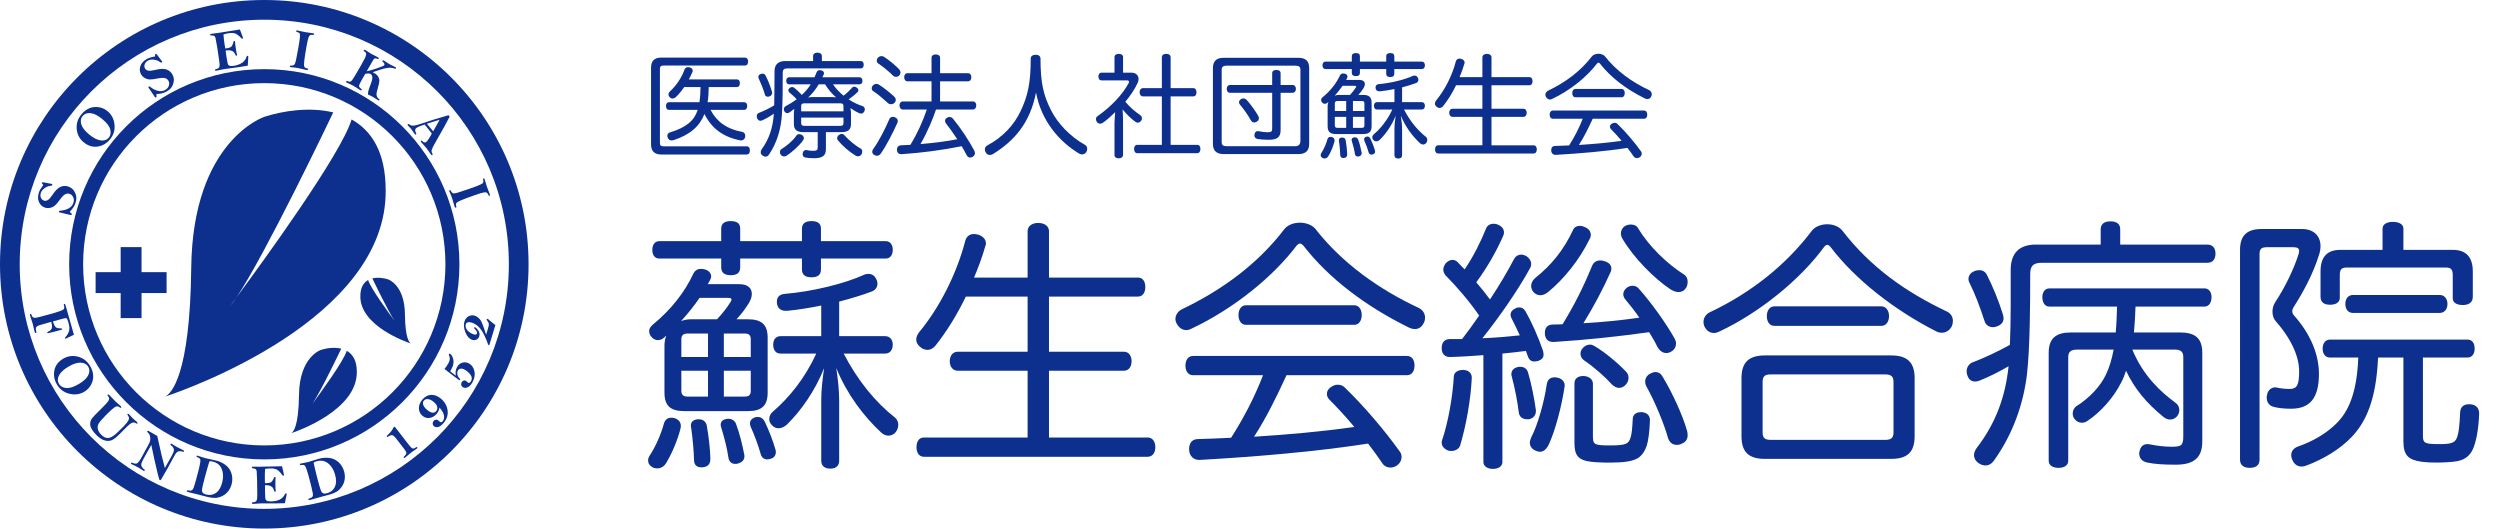 <?xml version="1.0" encoding="utf-8"?>
<!-- Generator: Adobe Illustrator 28.0.0, SVG Export Plug-In . SVG Version: 6.00 Build 0)  -->
<svg version="1.1" id="レイヤー_1" xmlns="http://www.w3.org/2000/svg" xmlns:xlink="http://www.w3.org/1999/xlink" x="0px"
	 y="0px" viewBox="0 0 2696.419 570.08" style="enable-background:new 0 0 2696.419 570.08;"
	 xml:space="preserve">
<style type="text/css">
	.アーチ_x0020__x0028_グリーン_x0029_{fill:url(#SVGID_1_);stroke:#FFFFFF;stroke-width:0.25;stroke-miterlimit:1;}
	.st0{fill:#0D308E;}
</style>
<linearGradient id="SVGID_1_" gradientUnits="userSpaceOnUse" x1="-135.9" y1="573.84" x2="-135.193" y2="573.133">
	<stop  offset="0" style="stop-color:#00A43B"/>
	<stop  offset="0.983" style="stop-color:#133617"/>
</linearGradient>
<path class="st0" d="M285.05,0C127.612,0,0,127.614,0,285.035
	c0,157.427,127.612,285.045,285.05,285.045c157.417,0,285.039-127.618,285.039-285.045
	C570.089,127.614,442.467,0,285.05,0z M285.05,548.83
	c-145.69,0-263.791-118.101-263.791-263.795c0-145.679,118.102-263.786,263.791-263.786
	c145.697,0,263.79,118.106,263.79,263.786
	C548.84,430.729,430.747,548.83,285.05,548.83z"/>
<g>
	<path class="st0" d="M46.665,199.558c-0.165-0.329-0.465-0.697-0.891-1.113
		c-0.513-0.474-0.706-0.9-0.591-1.258c0.164-0.518,0.688-0.697,1.568-0.542
		l8.152,1.529l0.982,0.184c0.512,0.174,0.686,0.503,0.518,1.025
		c-0.121,0.378-0.306,0.629-0.537,0.735c-0.232,0.116-0.93,0.251-2.081,0.407
		c-1.964,0.271-3.929,1.132-5.893,2.583c-1.964,1.452-3.257,3.126-3.871,5.033
		c-0.6,1.848-0.561,3.561,0.107,5.128c0.664,1.572,1.791,2.613,3.396,3.135
		c1.287,0.412,2.623,0.213,4.025-0.6c1.403-0.812,3.087-2.7,5.052-5.661
		c3.097-4.645,6.005-7.528,8.718-8.65c2.71-1.099,5.371-1.234,7.984-0.388
		c2.67,0.857,4.702,2.236,6.086,4.132c1.383,1.897,2.303,3.929,2.748,6.096
		c0.455,2.164,0.213,4.674-0.707,7.534c-0.518,1.621-1.291,3.227-2.322,4.804
		c-1.025,1.587-2.303,3.154-3.832,4.703c0.32,0.523,0.784,1.026,1.404,1.519
		c0.682,0.561,0.953,1.064,0.803,1.529c-0.155,0.475-0.765,0.59-1.819,0.358
		l-10.645-2.517c-0.474-0.106-0.765-0.184-0.88-0.223
		c-0.552-0.174-0.735-0.551-0.552-1.122c0.136-0.416,0.745-0.667,1.819-0.735
		c3.231-0.251,6.125-1.06,8.675-2.448c2.545-1.365,4.243-3.377,5.104-6.029
		c0.721-2.245,0.639-4.277-0.252-6.087c-0.891-1.819-2.187-2.99-3.881-3.541
		c-1.692-0.542-3.328-0.368-4.905,0.532c-1.577,0.9-3.431,2.845-5.563,5.815
		c-2.081,2.884-3.861,4.959-5.318,6.222c-1.461,1.268-3.173,2.1-5.147,2.511
		c-1.974,0.402-3.808,0.334-5.53-0.217c-2.994-0.968-5.167-2.946-6.518-5.936
		c-1.35-2.995-1.379-6.478-0.101-10.465
		C42.668,205.393,44.236,202.732,46.665,199.558z"/>
	<path class="st0" d="M87.703,123.482c2.559-3.135,5.428-5.361,8.602-6.687
		c3.174-1.326,6.531-1.723,10.073-1.195c3.542,0.527,6.711,1.931,9.521,4.224
		c4.335,3.551,6.866,8.313,7.577,14.293c0.716,5.99-0.891,11.379-4.81,16.169
		c-3.552,4.354-7.983,6.953-13.286,7.78c-5.302,0.822-10.324-0.697-15.057-4.558
		c-4.461-3.648-6.986-8.375-7.566-14.186C82.182,133.507,83.827,128.233,87.703,123.482
		z M110.156,128.281c-4.697-3.837-8.887-5.927-12.564-6.27
		c-3.678-0.339-6.521,0.716-8.525,3.174c-1.982,2.429-2.438,5.419-1.363,8.96
		c1.074,3.542,3.957,7.229,8.641,11.05c4.499,3.678,8.607,5.758,12.337,6.261
		c3.726,0.493,6.647-0.542,8.747-3.116c1.863-2.284,2.361-5.177,1.491-8.69
		C118.058,136.138,115.135,132.345,110.156,128.281z"/>
	<path class="st0" d="M167.215,60.894c0.101-0.349,0.125-0.823,0.096-1.413
		c-0.048-0.696,0.088-1.142,0.426-1.326c0.465-0.271,0.969-0.048,1.51,0.658
		l4.974,6.638l0.591,0.803c0.271,0.469,0.168,0.837-0.301,1.104
		c-0.348,0.203-0.648,0.261-0.899,0.183c-0.252-0.078-0.852-0.445-1.81-1.113
		c-1.626-1.132-3.648-1.819-6.086-2.086c-2.42-0.266-4.51,0.102-6.252,1.089
		c-1.693,0.958-2.816,2.24-3.391,3.841c-0.576,1.616-0.445,3.149,0.381,4.616
		c0.668,1.171,1.785,1.93,3.367,2.284c1.588,0.349,4.1,0.097,7.549-0.755
		c5.424-1.326,9.512-1.48,12.279-0.464c2.738,1.016,4.789,2.719,6.14,5.109
		c1.389,2.438,1.94,4.824,1.679,7.161c-0.262,2.331-0.963,4.451-2.095,6.348
		c-1.132,1.897-3.005,3.59-5.617,5.07c-1.48,0.842-3.136,1.5-4.959,1.969
		c-1.834,0.474-3.832,0.76-6.005,0.866c-0.125,0.6-0.125,1.287,0,2.071
		c0.131,0.871-0.02,1.427-0.436,1.664c-0.436,0.251-0.967-0.078-1.586-0.968
		l-6.135-9.052c-0.281-0.401-0.436-0.654-0.499-0.75
		c-0.286-0.513-0.169-0.91,0.358-1.21c0.382-0.213,0.991,0.015,1.833,0.687
		c2.545,2.013,5.226,3.367,8.041,4.074c2.796,0.716,5.409,0.383,7.833-0.992
		c2.053-1.165,3.373-2.714,3.939-4.649c0.571-1.936,0.421-3.677-0.464-5.23
		c-0.876-1.553-2.201-2.531-3.968-2.927c-1.775-0.397-4.451-0.233-8.036,0.512
		c-3.483,0.717-6.193,1.046-8.129,0.988c-1.925-0.059-3.754-0.6-5.486-1.636
		c-1.723-1.035-3.028-2.342-3.918-3.909c-1.549-2.729-1.815-5.656-0.784-8.771
		c1.025-3.116,3.367-5.704,7.006-7.775
		C160.324,62.491,163.275,61.586,167.215,60.894z"/>
	<path class="st0" d="M258.744,31.778c1.132,2.98,2.254,5.96,3.367,8.95
		c0.097,0.571-0.141,0.91-0.717,0.997c-0.314,0.048-0.711-0.165-1.199-0.658
		c-2.512-2.623-4.689-4.268-6.531-4.935c-1.844-0.677-4.359-0.755-7.549-0.242
		c-1.779,0.291-3.473,0.716-5.089,1.282c0.212,3.546,0.657,7.407,1.331,11.568
		c0.11,0.716,0.323,1.901,0.633,3.571L245.25,51.977
		c1.408-0.227,2.579-0.615,3.537-1.166c0.958-0.552,1.693-1.51,2.196-2.884
		c0.513-1.369,0.788-2.235,0.827-2.612c0.078-0.658,0.334-1.025,0.76-1.093
		c0.562-0.097,0.871,0.097,0.947,0.571c0.03,0.141,0.039,0.31,0.02,0.489
		C253.5,46.544,253.973,50.23,254.965,56.337c0.141,0.851,0.334,1.611,0.605,2.273
		c0.077,0.194,0.125,0.358,0.145,0.498c0.097,0.556-0.184,0.876-0.812,0.983
		c-0.436,0.068-0.852-0.397-1.268-1.408c-0.688-1.776-1.819-3.023-3.377-3.759
		c-1.567-0.726-3.871-0.871-6.909-0.416c0.435,3.339,0.745,5.525,0.909,6.58
		c0.735,4.504,1.239,7.17,1.52,7.998c0.271,0.827,0.881,1.437,1.839,1.814
		c0.958,0.388,2.468,0.407,4.548,0.073c7.537-1.219,12.1-4.417,13.697-9.584
		c0.227-0.726,0.537-1.123,0.934-1.181c0.57-0.096,0.899,0.097,0.968,0.571
		c0.058,0.319,0.058,0.735,0.023,1.248l-0.552,8.815l-10.735,1.712
		c-3.028,0.465-5.864,0.857-8.506,1.162c-2.637,0.305-4.692,0.581-6.173,0.823
		c-1.664,0.261-4.151,0.774-7.461,1.509c-0.406,0.106-0.707,0.174-0.9,0.204
		c-0.939,0.154-1.451-0.078-1.548-0.687c-0.087-0.557,0.242-0.891,0.987-1.016
		c1.925-0.31,3.125-1.035,3.619-2.177c0.492-1.152,0.483-3.319-0.035-6.522
		l-2.287-15.289c-0.848-5.211-1.434-8.404-1.752-9.579
		c-0.329-1.171-0.794-1.926-1.422-2.265c-0.62-0.334-1.709-0.484-3.271-0.455
		c-0.639,0.019-1.006-0.204-1.074-0.677c-0.097-0.595,0.213-0.949,0.949-1.064
		l7.18-0.949L258.744,31.778z"/>
	<path class="st0" d="M320.635,32.832c0.697,0.126,2.109,0.426,4.233,0.915
		c1.621,0.382,2.917,0.653,3.885,0.827l9.115,1.365
		c0.775,0.136,1.108,0.465,1.016,0.996c-0.077,0.475-0.474,0.698-1.181,0.649
		c-1.586-0.116-2.68-0.01-3.279,0.319c-0.59,0.329-1.171,1.238-1.732,2.728
		c-0.552,1.49-1.306,4.935-2.264,10.354c-1.094,6.231-1.849,11.06-2.255,14.495
		c-0.407,3.435-0.373,5.603,0.087,6.503c0.46,0.91,1.394,1.481,2.786,1.732
		c0.968,0.164,1.404,0.513,1.317,1.021c-0.117,0.692-0.697,0.944-1.747,0.76
		c-0.295-0.048-0.732-0.136-1.292-0.261c-3.668-0.91-6.179-1.481-7.538-1.722
		c-2.98-0.527-5.196-0.823-6.643-0.9c-0.77-0.049-1.307-0.107-1.621-0.165
		c-0.735-0.125-1.045-0.474-0.944-1.045c0.083-0.455,0.431-0.667,1.061-0.639
		c1.713,0.078,2.927-0.194,3.638-0.813c0.707-0.609,1.365-2.283,1.965-5.002
		c0.6-2.719,1.413-6.967,2.434-12.749c1.074-6.091,1.684-10.184,1.828-12.284
		c0.15-2.101,0.016-3.436-0.411-3.997c-0.416-0.561-1.32-1.026-2.718-1.393
		c-0.741-0.194-1.064-0.562-0.964-1.118
		C319.502,32.895,319.908,32.706,320.635,32.832z"/>
	<path class="st0" d="M395.535,76.841c2.801-0.484,6.262-1.462,10.368-2.913
		c4.103-1.451,6.513-2.362,7.229-2.71c0.726-0.357,1.182-0.707,1.374-1.063
		c0.503-0.881,0.039-1.956-1.402-3.199c-0.609-0.537-0.803-1.021-0.552-1.457
		c0.29-0.522,0.769-0.595,1.437-0.222c0.218,0.126,0.508,0.31,0.856,0.551
		c1.237,0.949,3.116,2.139,5.618,3.551c0.652,0.358,1.698,0.89,3.145,1.582
		c1.369,0.663,2.283,1.127,2.737,1.389c0.751,0.416,0.973,0.891,0.683,1.413
		c-0.252,0.455-0.768,0.522-1.528,0.208c-1.064-0.459-2.217-0.75-3.478-0.876
		c-1.264-0.13-2.918-0.029-4.979,0.31c-2.057,0.348-4.307,0.909-6.745,1.693
		l-8.341,2.777l1.779,0.938c2.013,1.132,3.444,2.497,4.308,4.112
		c0.865,1.617,1.238,3.193,1.113,4.732c-0.117,1.539-0.679,4.055-1.68,7.528
		c-0.74,2.604-1.177,4.461-1.321,5.574c-0.146,1.113-0.019,2.216,0.397,3.309
		c0.406,1.084,1.055,1.926,1.936,2.521c0.746,0.517,1.016,0.953,0.813,1.321
		c-0.291,0.522-0.818,0.571-1.568,0.146c-0.213-0.116-0.503-0.305-0.891-0.571
		c-1.412-1.026-2.937-1.994-4.557-2.913c-1.732-0.973-3.513-1.839-5.338-2.593
		c-0.066-1.258,0.034-2.497,0.32-3.716c0.285-1.219,1.243-3.996,2.859-8.35
		c1.199-3.213,1.664-5.564,1.412-7.055c-0.256-1.48-0.899-2.516-1.926-3.096
		c-1.238-0.697-3.135-0.726-5.68-0.078l-3.87,6.735
		c-1.751,3.116-2.671,5.157-2.759,6.125c-0.086,0.968,0.592,1.984,2.043,3.048
		c0.764,0.571,1.04,1.025,0.841,1.374c-0.344,0.61-0.88,0.706-1.616,0.299
		c-0.349-0.203-0.841-0.527-1.479-0.977c-1.654-1.185-3.696-2.462-6.125-3.831
		c-1.558-0.881-3.426-1.781-5.574-2.691c-0.74-0.329-1.267-0.58-1.577-0.754
		c-0.591-0.339-0.726-0.794-0.405-1.365c0.154-0.281,0.357-0.416,0.618-0.416
		c0.247,0,0.739,0.164,1.476,0.494c0.896,0.368,1.631,0.484,2.202,0.358
		c0.561-0.13,1.156-0.551,1.78-1.277c0.619-0.716,1.857-2.598,3.695-5.651
		c1.849-3.048,3.842-6.454,5.962-10.228c2.148-3.803,3.608-6.512,4.402-8.138
		c0.783-1.625,1.238-2.893,1.364-3.797c0.116-0.905,0.054-1.563-0.184-1.97
		c-0.251-0.396-0.891-0.962-1.926-1.684c-0.542-0.358-0.686-0.755-0.426-1.209
		c0.3-0.542,0.891-0.566,1.761-0.073c0.63,0.354,1.549,0.934,2.739,1.746
		c1.471,1.017,2.709,1.8,3.705,2.362c0.611,0.348,2.38,1.258,5.322,2.729
		c0.853,0.435,1.51,0.783,1.965,1.039c0.667,0.373,0.861,0.798,0.6,1.268
		c-0.28,0.489-0.773,0.576-1.495,0.257c-1.225-0.551-2.143-0.697-2.752-0.445
		c-0.601,0.262-1.186,0.852-1.752,1.78
		C401.897,65.723,399.585,69.739,395.535,76.841z"/>
	<path class="st0" d="M483.693,124.236l1.276,1.606c-2.826,5.632-7.537,14.176-14.142,25.614
		c-3.028,5.254-4.746,8.592-5.163,9.996c-0.416,1.403-0.155,2.903,0.779,4.49
		c0.314,0.522,0.295,0.919-0.043,1.19c-0.484,0.387-0.973,0.28-1.462-0.329
		c-0.271-0.329-0.891-1.229-1.877-2.691c-1.161-1.742-2.183-3.164-3.067-4.276
		c-0.87-1.084-2.052-2.439-3.561-4.074c-1.132-1.23-1.866-2.042-2.187-2.448
		c-0.579-0.721-0.638-1.258-0.183-1.626c0.344-0.271,0.74-0.183,1.19,0.286
		c1.713,1.785,3.23,2.143,4.571,1.074c0.63-0.504,1.563-1.709,2.792-3.605
		c1.225-1.901,2.274-3.721,3.136-5.458c-0.803-1.035-1.423-1.829-1.877-2.39
		c-2.516-3.159-4.489-5.607-5.903-7.349c-4.771,1.592-7.755,2.878-8.956,3.837
		c-0.855,0.677-1.253,1.548-1.189,2.602c0.062,1.045,0.372,1.994,0.913,2.845
		c0.407,0.638,0.407,1.132-0.019,1.471c-0.425,0.338-0.89,0.183-1.398-0.455
		c-0.208-0.251-0.692-0.943-1.462-2.071c-0.986-1.461-1.728-2.506-2.23-3.135
		c-0.987-1.239-2.004-2.352-3.05-3.329c-0.27-0.247-0.482-0.464-0.628-0.648
		c-0.465-0.58-0.465-1.064,0.011-1.433c0.348-0.28,0.714-0.27,1.131,0.02
		c1.007,0.726,1.926,1.2,2.739,1.423c0.812,0.222,2.022,0.193,3.618-0.068
		c1.601-0.261,3.968-0.938,7.094-2.022
		C461.582,130.855,471.293,127.836,483.693,124.236z M474.171,129.123l-13.74,4.296
		l6.745,8.206c0.869-1.413,2.021-3.426,3.435-6.048
		C472.14,132.742,473.33,130.594,474.171,129.123z"/>
	<path class="st0" d="M522.66,193.239c0.237,0.658,0.657,2.041,1.268,4.142
		c0.464,1.596,0.861,2.855,1.181,3.783l3.265,8.627
		c0.258,0.74,0.136,1.195-0.382,1.374c-0.444,0.16-0.831-0.083-1.131-0.711
		c-0.678-1.442-1.307-2.342-1.888-2.705c-0.576-0.362-1.655-0.42-3.223-0.179
		c-1.567,0.241-4.944,1.267-10.15,3.077c-5.961,2.09-10.547,3.793-13.741,5.119
		c-3.192,1.326-5.069,2.409-5.631,3.251c-0.565,0.841-0.609,1.935-0.145,3.28
		c0.319,0.929,0.238,1.476-0.251,1.645c-0.663,0.232-1.171-0.155-1.518-1.151
		c-0.097-0.286-0.232-0.707-0.407-1.258c-0.997-3.638-1.722-6.116-2.178-7.421
		c-0.99-2.855-1.814-4.935-2.457-6.232c-0.329-0.696-0.542-1.19-0.649-1.489
		c-0.242-0.697-0.088-1.152,0.455-1.335c0.436-0.155,0.792,0.048,1.074,0.609
		c0.764,1.529,1.591,2.458,2.478,2.777c0.89,0.319,2.66,0.072,5.331-0.736
		c2.66-0.803,6.763-2.167,12.309-4.102c5.844-2.032,9.716-3.503,11.615-4.403
		c1.903-0.9,2.996-1.665,3.286-2.308c0.285-0.643,0.247-1.66-0.117-3.063
		c-0.192-0.736-0.027-1.2,0.504-1.384
		C522.051,192.271,522.418,192.542,522.66,193.239z"/>
</g>
<g>
	<path class="st0" d="M79.729,361.05l-8.302,3.956l-0.392,0.166
		c-0.557,0.164-0.896,0.039-1.007-0.349c-0.072-0.262,0.063-0.581,0.417-0.969
		c1.881-2.144,3.207-4.335,3.952-6.569c0.755-2.236,0.532-5.439-0.647-9.609
		c-0.824-2.874-1.578-4.397-2.285-4.577c-0.706-0.175-5.486,0.997-14.35,3.522
		c0.609,2.13,1.219,3.735,1.843,4.794c0.624,1.06,1.399,1.801,2.327,2.212
		c0.92,0.417,2.469,0.6,4.626,0.553c0.581-0.03,0.909,0.12,0.997,0.43
		c0.164,0.575-0.116,0.963-0.852,1.176l-9.275,2.419
		c-3.207,0.85-4.959,1.248-5.23,1.209c-0.275-0.053-0.454-0.231-0.541-0.542
		c-0.137-0.479,0.164-0.88,0.914-1.194c1.736-0.721,2.984-1.737,3.73-3.044
		c0.744-1.306,0.6-3.792-0.445-7.478l-10.731,3.023
		c-2.1,0.594-3.552,1.165-4.354,1.718c-0.798,0.552-1.272,1.171-1.422,1.857
		c-0.146,0.688-0.058,1.674,0.261,2.956c0.247,0.925,0.349,1.534,0.319,1.814
		c-0.039,0.281-0.242,0.473-0.605,0.581c-0.613,0.174-1.049-0.175-1.291-1.041
		c-0.227-0.789-0.586-2.312-1.084-4.561c-0.41-1.907-0.754-3.33-1.021-4.272
		l-2.883-9.048c-0.266-0.925-0.111-1.466,0.44-1.631
		c0.522-0.145,0.963,0.349,1.325,1.471c0.629,1.945,1.839,2.869,3.629,2.777
		c1.78-0.087,7.91-1.616,18.395-4.597c6.809-1.935,10.79-3.338,11.961-4.2
		c1.172-0.86,1.48-2.244,0.938-4.155l-0.251-0.768
		c-0.194-0.697-0.006-1.123,0.575-1.287c0.537-0.155,0.968,0.329,1.282,1.446
		L79.729,361.05z"/>
	<path class="st0" d="M97.277,394.896c2.037,3.493,3.121,6.958,3.246,10.394
		c0.126,3.444-0.678,6.725-2.409,9.86c-1.732,3.125-4.161,5.612-7.291,7.437
		c-4.843,2.82-10.194,3.517-16.048,2.085c-5.854-1.433-10.335-4.819-13.456-10.16
		c-2.83-4.867-3.71-9.919-2.627-15.183c1.089-5.255,4.267-9.42,9.541-12.502
		c4.983-2.897,10.296-3.605,15.946-2.12
		C89.822,386.208,94.19,389.603,97.277,394.896z M84.916,414.24
		c5.234-3.057,8.664-6.241,10.275-9.569c1.607-3.329,1.617-6.354,0.019-9.086
		c-1.586-2.715-4.223-4.19-7.92-4.428c-3.691-0.237-8.152,1.175-13.378,4.22
		c-5.017,2.927-8.408,6.047-10.185,9.36c-1.775,3.325-1.824,6.416-0.149,9.29
		c1.48,2.54,4.02,4.025,7.615,4.442C74.785,418.89,79.361,417.481,84.916,414.24
		z"/>
	<path class="st0" d="M117.768,425.968l6.715,6.977c0.658,0.643,1.442,1.341,2.361,2.101
		c1.441,1.21,2.555,2.196,3.329,2.951c0.726,0.707,0.899,1.268,0.503,1.674
		c-0.377,0.377-0.866,0.315-1.467-0.223c-1.088-0.943-2.221-1.326-3.391-1.141
		c-1.171,0.183-2.865,1.257-5.071,3.23c-2.206,1.975-4.548,4.229-7.024,6.765
		c-3.968,4.074-6.445,6.996-7.422,8.767c-0.978,1.775-1.234,3.706-0.77,5.777
		c0.46,2.079,1.746,4.146,3.857,6.202c2.134,2.08,4.189,3.203,6.163,3.358
		c1.979,0.145,4.123-0.553,6.431-2.101c2.308-1.544,6.043-4.964,11.2-10.242
		c3.049-3.12,4.906-5.516,5.584-7.175c0.668-1.665,0.474-3.126-0.591-4.393
		c-0.764-0.909-0.939-1.572-0.532-1.993c0.406-0.411,0.953-0.281,1.636,0.388
		c0.329,0.327,0.852,0.908,1.548,1.731c0.736,0.851,1.544,1.703,2.419,2.555
		c0.804,0.783,1.737,1.615,2.807,2.496c0.803,0.668,1.345,1.143,1.636,1.423
		c0.716,0.706,0.871,1.258,0.464,1.675c-0.319,0.327-0.765,0.27-1.34-0.175
		c-0.789-0.629-1.757-0.93-2.917-0.899c-1.162,0.027-2.497,0.647-3.998,1.848
		c-1.498,1.209-5.012,4.645-10.537,10.305c-3.638,3.726-6.642,6.063-9.018,7.001
		c-2.37,0.943-4.939,0.973-7.702,0.083c-2.748-0.891-5.516-2.681-8.283-5.381
		c-2.129-2.085-3.803-4.084-5.012-6.003c-1.205-1.922-1.883-3.722-2.037-5.415
		c-0.16-1.684,0.062-3.242,0.662-4.683c0.6-1.423,1.877-3.136,3.832-5.148
		l11.264-11.36c1.562-1.602,2.758-3.01,3.59-4.21
		c0.822-1.209,1.21-2.167,1.152-2.883c-0.059-0.716-0.437-1.5-1.143-2.352
		c-0.445-0.552-0.688-0.929-0.716-1.142c-0.029-0.213,0.058-0.421,0.271-0.639
		C116.635,425.282,117.152,425.373,117.768,425.968z"/>
	<path class="st0" d="M169.605,470.19c3.071,14.2,5.806,25.739,8.205,34.602
		c0.678-1.176,1.112-1.935,1.307-2.283l5.806-10.364
		c1.365-2.448,2.196-4.286,2.507-5.496c0.31-1.219,0.174-2.38-0.392-3.498
		c-0.576-1.118-1.428-2.065-2.58-2.84c-0.609-0.436-0.783-0.886-0.518-1.355
		c0.281-0.514,0.721-0.595,1.312-0.261c0.339,0.183,0.745,0.449,1.239,0.811
		c0.929,0.663,2.359,1.53,4.286,2.605c2.419,1.34,4.286,2.299,5.622,2.874
		c0.551,0.241,1.006,0.465,1.373,0.667c0.668,0.378,0.862,0.814,0.576,1.321
		c-0.275,0.489-0.875,0.527-1.823,0.12c-1.157-0.503-2.443-0.619-3.852-0.318
		c-1.413,0.291-2.792,1.634-4.132,4.054l-8.129,14.912l-6.4,11.07
		c-0.537,0.967-1.098,1.277-1.693,0.948c-0.16-0.088-0.314-0.243-0.465-0.465
		c-0.154-0.222-0.682-2.101-1.586-5.642c-0.905-3.541-2.168-8.95-3.789-16.237
		c-1.616-7.286-2.715-12.467-3.29-15.56c-0.3,0.455-2.758,4.843-7.393,13.17
		c-1.433,2.583-2.448,4.654-3.038,6.232c-0.601,1.587-0.504,3.028,0.279,4.32
		c0.779,1.293,1.632,2.202,2.561,2.714c0.596,0.329,0.77,0.727,0.518,1.182
		c-0.3,0.527-0.756,0.608-1.389,0.261c-0.402-0.227-0.891-0.541-1.461-0.954
		c-0.973-0.729-2.273-1.537-3.9-2.442c-2.607-1.452-4.543-2.424-5.801-2.921
		c-0.783-0.321-1.336-0.562-1.645-0.747c-0.688-0.377-0.865-0.851-0.542-1.432
		c0.228-0.416,0.919-0.367,2.071,0.166c2.07,0.933,3.686,0.942,4.857,0.014
		c1.17-0.935,2.332-2.443,3.493-4.514c5.021-9.038,8.04-14.584,9.066-16.654
		c1.026-2.062,1.413-4.233,1.151-6.502c-0.261-2.274-1.122-4.036-2.594-5.265
		c-0.613-0.498-0.803-0.958-0.57-1.384c0.319-0.571,0.842-0.657,1.558-0.261
		c0.175,0.092,0.417,0.252,0.735,0.474c0.378,0.262,1.094,0.678,2.148,1.264
		C165.568,467.848,167.674,469.048,169.605,470.19z"/>
	<path class="st0" d="M223.967,536.01c-0.861-0.213-4.354-1.112-10.5-2.72l-6.429-1.519
		l-3.755-0.969c-0.895-0.213-1.446-0.396-1.641-0.561
		c-0.203-0.16-0.251-0.427-0.164-0.793c0.135-0.561,0.619-0.746,1.461-0.542
		c1.596,0.377,2.826,0.387,3.701,0.027c0.866-0.377,1.582-1.267,2.125-2.679
		c0.551-1.413,1.432-4.282,2.646-8.613c1.213-4.314,2.264-8.311,3.148-11.978
		c1.239-5.168,1.757-8.389,1.544-9.688c-0.218-1.306-1.292-2.234-3.237-2.814
		c-0.687-0.224-0.967-0.596-0.842-1.117c0.127-0.538,0.504-0.717,1.133-0.566
		c0.367,0.087,1.596,0.498,3.687,1.228c2.322,0.784,3.948,1.286,4.886,1.515
		l11.119,2.434c3.706,0.89,7.098,2.447,10.185,4.688
		c3.081,2.24,5.249,5.207,6.493,8.893c1.243,3.692,1.379,7.562,0.401,11.617
		c-0.721,2.999-1.983,5.66-3.784,7.974c-1.809,2.317-4.044,4.094-6.71,5.332
		c-2.667,1.227-5.162,1.857-7.494,1.881
		C229.604,537.073,226.947,536.725,223.967,536.01z M222.496,533.396
		c4.093,0.977,7.663,0.329,10.73-1.964c3.062-2.293,5.235-6.096,6.513-11.419
		c1.307-5.399,1.094-10.15-0.624-14.263c-1.717-4.117-4.93-6.74-9.643-7.877
		c-1.615-0.388-2.613-0.523-2.971-0.416c-0.368,0.106-0.614,0.241-0.735,0.42
		c-0.126,0.17-0.77,2.338-1.936,6.47l-2.729,9.817
		c-0.648,2.423-1.403,5.433-2.274,9.043c-0.648,2.709-0.982,4.605-0.996,5.68
		c-0.01,1.074,0.314,1.993,0.977,2.737
		C219.477,532.371,220.705,532.966,222.496,533.396z"/>
	<path class="st0" d="M304.203,502.877c0.717,3.106,1.424,6.218,2.12,9.327
		c0.009,0.581-0.271,0.877-0.847,0.892c-0.325,0.005-0.683-0.261-1.094-0.814
		c-2.134-2.94-4.068-4.878-5.806-5.797c-1.736-0.908-4.214-1.335-7.436-1.252
		c-1.805,0.039-3.542,0.228-5.221,0.566c-0.275,3.551-0.362,7.432-0.266,11.65
		c0.02,0.711,0.067,1.925,0.145,3.618l2.284-0.023
		c1.422-0.029,2.642-0.257,3.667-0.673c1.021-0.417,1.878-1.268,2.564-2.555
		c0.697-1.287,1.084-2.109,1.176-2.477c0.17-0.639,0.47-0.969,0.904-0.978
		c0.561-0.019,0.852,0.217,0.861,0.701c0,0.13-0.01,0.296-0.049,0.479
		c-0.212,1.249-0.241,4.965-0.096,11.147c0.02,0.861,0.115,1.646,0.29,2.337
		c0.048,0.198,0.077,0.373,0.077,0.508c0.01,0.562-0.301,0.852-0.938,0.861
		c-0.444,0.02-0.793-0.508-1.06-1.567c-0.449-1.849-1.397-3.241-2.84-4.18
		c-1.452-0.938-3.716-1.389-6.784-1.355c-0.022,3.358-0.022,5.574,0.006,6.638
		c0.105,4.563,0.242,7.277,0.401,8.139c0.164,0.851,0.687,1.538,1.583,2.042
		c0.89,0.512,2.395,0.745,4.494,0.697c7.629-0.186,12.589-2.725,14.882-7.626
		c0.319-0.686,0.678-1.035,1.08-1.046c0.574-0.02,0.875,0.214,0.885,0.697
		c0.005,0.319-0.044,0.73-0.155,1.239l-1.747,8.66l-10.871,0.233
		c-3.062,0.048-5.922,0.048-8.583-0.01c-2.651-0.058-4.726-0.068-6.231-0.034
		c-1.68,0.044-4.209,0.199-7.586,0.479c-0.426,0.048-0.735,0.077-0.93,0.087
		c-0.943,0.019-1.422-0.281-1.437-0.899c-0.015-0.562,0.363-0.852,1.122-0.872
		c1.941-0.047,3.236-0.6,3.886-1.674c0.638-1.055,0.929-3.212,0.851-6.454
		l-0.184-15.453c-0.13-5.283-0.271-8.525-0.426-9.734
		c-0.164-1.209-0.527-2.014-1.098-2.43c-0.566-0.415-1.631-0.725-3.18-0.899
		c-0.638-0.066-0.967-0.348-0.977-0.822c-0.015-0.6,0.349-0.91,1.089-0.93
		l7.243,0.05L304.203,502.877z"/>
	<path class="st0" d="M355.49,533.444c-0.848,0.237-4.336,1.177-10.48,2.802l-6.339,1.844
		l-3.744,1.007c-0.891,0.251-1.461,0.357-1.713,0.31
		c-0.246-0.039-0.426-0.243-0.532-0.611c-0.155-0.561,0.174-0.952,1.007-1.189
		c1.577-0.444,2.651-1.049,3.231-1.8c0.581-0.745,0.755-1.866,0.542-3.377
		c-0.222-1.501-0.871-4.433-1.935-8.796c-1.07-4.364-2.119-8.351-3.154-11.98
		c-1.457-5.099-2.599-8.172-3.427-9.192c-0.822-1.025-2.216-1.311-4.189-0.852
		c-0.707,0.141-1.143-0.049-1.286-0.571c-0.15-0.522,0.086-0.87,0.7-1.045
		c0.363-0.106,1.636-0.358,3.817-0.75c2.41-0.45,4.074-0.818,5.003-1.079
		l10.876-3.353c3.658-1.039,7.383-1.35,11.178-0.923
		c3.783,0.431,7.126,1.945,10.023,4.548c2.894,2.598,4.916,5.902,6.059,9.918
		c0.851,2.962,1.06,5.898,0.629,8.806c-0.431,2.903-1.505,5.544-3.218,7.936
		c-1.718,2.379-3.586,4.16-5.599,5.331
		C360.919,531.597,358.431,532.602,355.49,533.444z M352.925,531.896
		c4.044-1.151,6.831-3.483,8.375-6.99c1.538-3.499,1.562-7.883,0.053-13.141
		c-1.519-5.343-4.039-9.383-7.557-12.111c-3.522-2.738-7.61-3.444-12.27-2.114
		c-1.596,0.45-2.536,0.823-2.797,1.098c-0.261,0.271-0.406,0.52-0.436,0.731
		c-0.018,0.218,0.484,2.405,1.506,6.569l2.452,9.905
		c0.629,2.42,1.451,5.418,2.468,8.988c0.764,2.671,1.407,4.486,1.926,5.429
		c0.521,0.949,1.258,1.583,2.2,1.907
		C349.79,532.497,351.154,532.404,352.925,531.896z"/>
	<path class="st0" d="M426.679,461.336l13.866,17.949c1.926,2.486,3.339,3.92,4.268,4.316
		c0.919,0.387,1.907,0.203,2.962-0.566c0.753-0.556,1.267-0.856,1.538-0.904
		c0.27-0.039,0.514,0.067,0.716,0.338c0.329,0.427,0.231,0.842-0.285,1.249
		c-0.111,0.087-0.257,0.183-0.426,0.29c-2.608,1.732-4.485,3.048-5.646,3.938
		c-1.221,0.948-2.934,2.375-5.148,4.286c-0.803,0.668-1.345,1.118-1.625,1.337
		c-0.621,0.478-1.094,0.502-1.424,0.076c-0.213-0.271-0.252-0.527-0.12-0.765
		c0.129-0.241,0.565-0.688,1.292-1.354c0.899-0.833,1.422-1.587,1.548-2.284
		c0.135-0.701,0.087-1.302-0.151-1.799c-0.236-0.504-0.933-1.568-2.094-3.203
		l-8.244-10.674c-1.413-1.818-2.487-2.999-3.242-3.551
		c-0.75-0.552-1.471-0.793-2.157-0.722c-0.688,0.065-1.577,0.422-2.676,1.1
		c-0.886,0.527-1.437,0.822-1.68,0.88c-0.232,0.059-0.444-0.048-0.644-0.3
		c-0.217-0.285-0.261-0.547-0.131-0.774c0.146-0.242,0.514-0.63,1.133-1.171
		c2.724-2.468,4.772-5.108,6.13-7.935c0.169-0.333,0.344-0.571,0.518-0.707
		C425.373,460.068,425.944,460.387,426.679,461.336z"/>
	<path class="st0" d="M474.055,439.612c-0.232,1.276-0.608,2.497-1.142,3.648
		c-0.532,1.151-1.229,2.225-2.091,3.231c-1.997,2.341-4.44,3.765-7.313,4.257
		c-2.885,0.489-5.546-0.304-7.983-2.38c-2.479-2.118-3.717-4.818-3.707-8.099
		c0.009-3.28,1.248-6.377,3.716-9.27c2.854-3.348,6.097-5.061,9.715-5.119
		c3.614-0.058,7.069,1.316,10.363,4.123c4.084,3.483,6.46,7.683,7.132,12.598
		c0.679,4.921-0.773,9.474-4.344,13.664c-2.042,2.389-3.982,3.817-5.826,4.267
		c-1.849,0.456-3.386,0.154-4.625-0.9c-0.773-0.656-1.2-1.557-1.268-2.68
		c-0.059-1.132,0.252-2.101,0.944-2.908c0.613-0.721,1.427-1.166,2.442-1.34
		c1.016-0.184,2.061,0.193,3.135,1.112l1.259,1.108
		c0.958,0.809,1.936,0.635,2.932-0.532c1.471-1.722,1.931-3.875,1.403-6.468
		C478.266,445.331,476.677,442.562,474.055,439.612z M460.402,441.866
		c2.195,1.873,4.126,2.942,5.795,3.203c1.665,0.267,3.077-0.275,4.221-1.615
		c1.102-1.287,1.498-2.807,1.18-4.539c-0.311-1.722-1.51-3.478-3.6-5.255
		c-2.168-1.853-4.228-2.902-6.175-3.159c-1.954-0.256-3.487,0.272-4.604,1.582
		c-1.08,1.269-1.326,2.777-0.736,4.544
		C457.073,438.392,458.379,440.136,460.402,441.866z"/>
	<path class="st0" d="M485.521,400.433l6.126,4.761c-0.319-1.708-0.377-3.329-0.165-4.858
		c0.207-1.528,0.688-2.961,1.423-4.315c1.394-2.555,3.318-4.171,5.786-4.867
		c2.458-0.696,4.852-0.406,7.189,0.871c2.95,1.616,4.877,4.345,5.776,8.186
		c0.899,3.837,0.205,7.857-2.099,12.057c-1.511,2.749-3.203,4.559-5.086,5.41
		c-1.882,0.852-3.584,0.866-5.094,0.038c-1.017-0.56-1.646-1.359-1.882-2.399
		c-0.242-1.045-0.102-2.041,0.42-2.99c0.527-0.969,1.233-1.577,2.12-1.838
		c0.88-0.262,1.683-0.194,2.404,0.202c0.402,0.224,0.88,0.625,1.432,1.19
		c0.449,0.484,0.804,0.783,1.069,0.938c0.402,0.224,0.896,0.214,1.481-0.02
		c0.58-0.227,1.111-0.783,1.592-1.653c1.291-2.361,1.106-4.675-0.538-6.94
		c-1.644-2.273-3.793-4.131-6.444-5.583c-1.718-0.947-3.208-1.257-4.466-0.947
		c-1.258,0.323-2.153,0.972-2.695,1.955c-0.682,1.247-0.852,2.689-0.508,4.305
		c0.334,1.647,1.04,2.982,2.12,4.012c0.734,0.702,1,1.243,0.788,1.625
		c-0.28,0.508-0.702,0.604-1.264,0.3c-0.382-0.207-2.889-2.085-7.513-5.631
		c-4.616-3.547-7.307-5.699-8.061-6.45c1.461-1.538,2.854-3.522,4.19-5.97
		c1.702-3.105,1.974-5.865,0.814-8.283c-0.377-0.773-0.493-1.297-0.349-1.563
		c0.31-0.56,0.705-0.711,1.199-0.435c1.635,0.895,2.836,2.938,3.596,6.11
		c0.75,3.184,0.082,6.686-2.013,10.509
		C486.571,398.705,486.121,399.464,485.521,400.433z"/>
	<path class="st0" d="M534.311,350.608l-6,19.807c-0.291,0.958-0.504,1.539-0.638,1.752
		c-0.136,0.209-0.33,0.271-0.582,0.198c-0.328-0.093-0.59-0.497-0.794-1.21
		c-0.662-2.172-1.958-5.297-3.89-9.391c-1.926-4.084-4.035-7.213-6.318-9.381
		c-2.284-2.163-4.813-3.672-7.597-4.515c-1.586-0.482-2.932-0.552-4.016-0.193
		c-1.094,0.344-1.8,1.056-2.129,2.13c-0.388,1.285-0.28,2.665,0.32,4.145
		c0.59,1.476,1.673,2.83,3.232,4.055c1.558,1.23,3.228,2.109,5.002,2.647
		c0.998,0.301,1.795,0.367,2.391,0.192c0.595-0.183,0.987-0.58,1.181-1.218
		c0.242-0.798,0.039-1.705-0.629-2.701c-0.644-0.967-1.243-1.683-1.796-2.138
		c-0.512-0.455-0.71-0.871-0.594-1.253c0.154-0.518,0.474-0.701,0.957-0.557
		c0.746,0.224,1.849,1.346,3.301,3.353c1.451,2.009,1.849,4.108,1.18,6.295
		c-0.527,1.742-1.519,2.957-2.96,3.629c-1.452,0.687-2.895,0.814-4.33,0.372
		c-3.31-1.002-5.84-3.695-7.592-8.094c-1.752-4.384-2.129-8.25-1.113-11.583
		c0.803-2.661,2.273-4.587,4.394-5.768c2.124-1.171,4.384-1.398,6.773-0.677
		c1.229,0.378,2.419,1.03,3.57,1.984c1.156,0.939,2.104,1.982,2.851,3.114
		c0.739,1.143,1.678,3.271,2.82,6.416c1.142,3.136,2.147,6.126,3.019,8.965
		l1.718-5.665c0.885-2.917,1.287-4.847,1.21-5.806
		c-0.078-0.948-0.571-2.027-1.485-3.222c-0.697-0.881-0.993-1.501-0.891-1.84
		c0.155-0.513,0.508-0.696,1.046-0.532c0.251,0.077,0.531,0.252,0.842,0.543
		C528.892,346.379,531.408,348.431,534.311,350.608z"/>
</g>
<path class="st0" d="M285.04,74.577c-116.234,0-210.454,94.219-210.454,210.458
	c0,116.238,94.22,210.469,210.454,210.469c116.244,0,210.463-94.231,210.463-210.469
	C495.503,168.796,401.284,74.577,285.04,74.577z M285.04,480.417
	c-107.912,0-195.379-87.471-195.379-195.378S177.128,89.662,285.04,89.662
	s195.377,87.47,195.377,195.377S392.952,480.417,285.04,480.417z"/>
<polygon class="st0" points="179.678,293.541 152.66,293.541 152.66,266.529 130.134,266.529 
	130.134,293.541 103.117,293.541 103.117,316.072 130.134,316.072 130.134,343.09 
	152.66,343.09 152.66,316.072 179.678,316.072 "/>
<g>
	<path class="st0" d="M314.117,467.218c-0.346,0.115-0.536,0.176-0.536,0.176
		S313.78,467.382,314.117,467.218z"/>
	<path class="st0" d="M384.876,401.003c0-12.285-4.595-19.145-10.9-22.661
		c-3.116,10.961-29.269,46.687-36.981,57.073c-0.806,1.195-1.525,2.165-2.136,2.861
		c0,0,0.789-1.047,2.136-2.861c9.469-14.035,30.982-59.188,31.062-59.354
		c-7.519-1.831-16.025-0.554-22.069,1.381c0,0-23.05,7.517-23.494,48.512
		c-0.378,34.721-6.508,40.354-8.376,41.265
		C320.638,465.047,385.3,442.472,384.876,401.003z"/>
</g>
<g>
	<path class="st0" d="M436.732,338.725c-0.348-31.603-18.114-37.391-18.114-37.391
		c-4.66-1.494-11.215-2.48-17.009-1.07
		c0.086,0.182,16.666,34.964,23.954,45.767c1.029,1.385,1.638,2.195,1.638,2.195
		c-0.469-0.535-1.02-1.279-1.638-2.195c-5.923-7.98-26.109-35.558-28.511-44.012
		c-4.861,2.708-8.402,7.996-8.402,17.469
		c-0.331,31.966,49.512,49.369,54.538,51.042
		C441.749,369.831,437.02,365.497,436.732,338.725z"/>
	<path class="st0" d="M443.189,370.531c0.26,0.126,0.414,0.136,0.414,0.136
		S443.456,370.62,443.189,370.531z"/>
</g>
<g>
	<path class="st0" d="M178.081,427.778c-1.173,0.391-1.8,0.59-1.8,0.59
		S176.949,428.33,178.081,427.778z"/>
	<path class="st0" d="M415.977,205.151c0-41.402-15.499-64.514-36.774-76.306
		c-10.937,37.246-98.07,156.675-124.077,191.817
		c-2.762,4.108-5.222,7.438-7.305,9.818c0,0,2.692-3.585,7.305-9.818
		c30.982-46.089,100.044-190.515,104.287-199.406
		c-25.264-6.141-53.85-1.815-74.164,4.687c0,0-77.51,25.28-78.999,163.093
		c-1.271,116.758-21.892,135.683-28.168,138.741
		C200.08,420.451,417.391,344.529,415.977,205.151z"/>
</g>
<g>
	<path class="st0" d="M713.341,166.662c-7.278,0-11.16-3.518-11.16-10.918V73.012
		c0-7.4,3.882-10.917,11.16-10.917h90.01c2.305,0,3.518,1.577,3.518,4.246
		c0,2.669-1.213,4.367-3.518,4.367h-87.705c-2.548,0-3.882,0.97-3.882,3.639
		v79.82c0,2.79,1.334,3.639,3.882,3.639h89.768c2.184,0,3.396,1.698,3.396,4.367
		c0,2.79-1.213,4.488-3.396,4.488H713.341z M766.352,118.502
		c6.672,12.858,17.832,20.865,34.33,23.776c1.941,0.364,3.154,2.184,3.154,4.367
		c0,0.364,0,0.849-0.121,1.213c-0.606,2.305-2.427,3.639-4.488,3.639
		c-0.243,0-0.606,0-0.85-0.121c-18.317-3.518-30.934-12.98-38.575-28.386
		c-5.217,13.101-15.285,22.321-33.603,28.265c-0.606,0.122-1.213,0.243-1.819,0.243
		c-1.941,0-3.519-1.092-4.246-3.154c-0.242-0.728-0.364-1.334-0.364-1.941
		c0-1.698,0.971-3.154,3.033-3.639c17.59-5.459,25.96-12.616,29.72-24.262
		h-30.933c-2.184,0-3.275-1.698-3.275-4.125s1.092-4.125,3.275-4.125h32.874
		c0.728-5.458,1.092-10.917,1.092-16.376h-17.59
		c-2.79,4.125-5.944,8.006-9.219,11.039c-0.971,0.849-2.184,1.334-3.275,1.334
		s-2.184-0.364-3.154-1.334c-0.85-0.97-1.334-1.941-1.334-3.033
		c0-1.213,0.606-2.305,1.576-3.275c6.551-5.944,12.495-14.436,15.771-23.655
		c0.728-1.698,2.062-2.547,3.761-2.547c0.484,0,1.092,0.121,1.698,0.243
		c2.184,0.606,3.396,1.941,3.396,3.639c0,0.485-0.121,0.97-0.364,1.456
		c-1.092,2.547-2.426,5.216-3.882,7.885h51.92c2.062,0,3.153,1.577,3.153,4.003
		s-1.092,4.246-3.153,4.246h-30.448c0,5.459-0.364,10.918-1.213,16.376h39.425
		c2.184,0,3.275,1.577,3.275,4.125c0,2.305-1.092,4.125-3.275,4.125H766.352z"/>
	<path class="st0" d="M928.414,65.855c2.184,0,3.154,1.698,3.154,3.882
		c0,2.426-0.971,4.003-3.154,4.003h-78.85c-4.004,0-5.338,1.334-5.338,4.731
		c0,13.222,0,32.389-0.85,44.762c-1.091,16.255-5.216,30.327-13.828,43.307
		c-1.092,1.698-2.427,2.426-3.882,2.426c-1.092,0-2.184-0.485-3.154-1.213
		c-1.335-0.849-2.062-2.184-2.062-3.639c0-0.971,0.364-2.062,1.092-3.154
		c7.885-10.796,12.01-22.806,13.102-38.333
		c-3.882,2.79-8.249,5.216-12.737,7.278c-0.606,0.243-1.213,0.364-1.82,0.364
		c-1.455,0-2.79-0.971-3.396-2.669c-0.363-0.728-0.484-1.577-0.484-2.305
		c0-1.577,0.728-2.912,2.305-3.518c5.822-2.305,11.281-4.974,16.497-8.127
		c0.243-10.19,0.364-25.111,0.364-36.877c0-7.157,4.003-10.918,11.524-10.918
		h30.084V60.517c0-2.305,1.819-3.761,4.609-3.761c3.033,0,4.853,1.456,4.853,3.761
		v5.337H928.414z M822.392,79.441c1.334,0,2.547,0.606,3.275,1.941
		c2.79,5.337,5.216,11.646,7.035,17.711c0.121,0.364,0.121,0.728,0.121,1.092
		c0,1.698-1.091,3.033-2.79,3.761c-0.728,0.242-1.334,0.364-1.94,0.364
		c-1.456,0-2.669-0.728-3.033-2.184c-1.819-6.187-4.366-12.374-6.793-17.589
		c-0.242-0.485-0.363-0.971-0.363-1.456c0-1.334,0.728-2.547,2.305-3.154
		C820.936,79.563,821.663,79.441,822.392,79.441z M867.032,148.951
		c0,0.728-0.242,1.456-0.728,2.184c-4.488,6.429-12.131,12.98-17.832,16.74
		c-0.85,0.606-1.82,0.849-2.79,0.849c-1.335,0-2.669-0.728-3.64-1.941
		c-0.606-0.849-0.849-1.819-0.849-2.79c0-1.334,0.606-2.547,1.819-3.275
		c5.095-3.154,12.131-8.734,16.013-14.557c0.606-0.971,1.698-1.456,2.911-1.456
		c0.85,0,1.819,0.242,2.79,0.728C866.184,146.282,867.032,147.616,867.032,148.951z
		 M856.236,123.112c0-1.941,0.121-3.761,0.485-5.702
		c-1.941,1.577-3.761,2.912-5.217,3.882c-0.849,0.485-1.698,0.728-2.426,0.728
		c-1.335,0-2.427-0.849-3.154-2.184c-0.364-0.728-0.485-1.334-0.485-1.941
		c0-1.577,0.85-2.912,2.184-3.518c4.367-2.305,8.249-4.731,11.646-7.278
		c-2.79-3.154-5.701-5.58-8.006-7.521c-0.606-0.606-0.971-1.334-0.971-2.062
		c0-0.97,0.485-1.941,1.334-2.668c0.85-0.606,1.82-0.971,2.79-0.971
		c0.85,0,1.698,0.364,2.306,0.849c2.547,2.062,5.458,4.853,8.127,7.643
		c3.64-3.396,6.915-7.157,9.583-11.403H851.141c-2.062,0-3.153-1.577-3.153-3.761
		c0-2.062,1.092-3.882,3.153-3.882h27.416c0.606-1.456,1.213-2.911,1.819-4.488
		c0.85-2.062,1.577-3.154,3.519-3.154c0.484,0,0.97,0,1.455,0.121
		c2.184,0.485,3.396,1.577,3.396,3.033c0,0.606-0.121,1.213-0.485,1.82
		c-0.363,0.97-0.849,1.819-1.213,2.668h40.031c2.062,0,3.154,1.82,3.154,3.882
		c0,2.184-1.092,3.761-3.154,3.761h-28.628c3.154,4.609,7.035,8.734,11.402,12.252
		c3.519-2.669,6.672-5.823,9.099-8.492c0.606-0.849,1.455-1.213,2.426-1.213
		c0.85,0,1.819,0.364,2.669,0.97c1.092,0.728,1.819,1.941,1.819,2.912
		c0,0.606-0.242,1.092-0.606,1.577c-2.426,2.668-6.187,5.58-9.947,8.249
		c4.853,3.154,9.947,5.58,15.164,7.279c1.455,0.485,2.305,1.819,2.305,3.396
		c0,0.728-0.121,1.334-0.485,2.062c-0.728,1.698-2.062,2.548-3.519,2.548
		c-0.728,0-1.334-0.122-2.062-0.485c-3.396-1.456-6.309-3.154-9.462-5.459
		c0.363,1.82,0.606,4.125,0.606,6.065v11.16c0,6.187-3.396,8.734-10.312,8.734
		h-16.74v18.438c0,7.278-4.246,9.705-12.858,9.705
		c-3.64,0-6.793-0.243-9.22-0.728c-1.819-0.364-3.032-1.456-3.032-3.64
		c0-0.242,0-0.728,0.121-1.091c0.364-2.184,1.819-3.397,3.518-3.397
		c0.243,0,0.485,0,0.85,0.122c1.819,0.485,4.245,0.728,6.672,0.728
		c4.003,0,5.095-0.849,5.095-3.518v-16.619h-15.406
		c-6.914,0-10.311-2.548-10.311-8.734V123.112z M909.732,120.08v-5.702
		c0-2.305-1.092-2.911-3.275-2.911h-38.939c-2.305,0-3.396,0.606-3.396,2.911
		v5.702H909.732z M864.121,132.817c0,2.184,1.092,2.911,3.396,2.911h38.939
		c2.184,0,3.275-0.728,3.275-2.911v-5.944h-45.611V132.817z M883.045,90.966
		c-3.154,5.337-6.914,10.068-11.403,14.193c1.699-0.364,3.761-0.485,5.581-0.485
		h18.924c1.94,0,4.003,0.122,5.701,0.364c-4.731-3.882-8.734-8.855-11.889-14.071
		H883.045z M907.913,144.462c0.971,0,1.94,0.364,2.669,1.213
		c4.609,5.216,11.888,11.403,17.589,14.436c1.214,0.606,1.82,1.941,1.82,3.396
		c0,0.971-0.243,1.941-0.729,2.912c-0.97,1.456-2.426,2.184-3.882,2.184
		c-0.849,0-1.698-0.243-2.547-0.728c-6.672-4.125-14.072-10.311-19.046-16.498
		c-0.606-0.728-0.849-1.456-0.849-2.305c0-1.334,0.728-2.668,1.94-3.518
		C905.73,144.826,906.821,144.462,907.913,144.462z"/>
	<path class="st0" d="M964.316,104.067c1.334,1.213,1.819,2.426,1.819,3.639
		s-0.485,2.305-1.334,3.154c-0.971,0.97-2.305,1.577-3.761,1.577
		c-1.213,0-2.305-0.364-3.275-1.213c-4.003-3.639-10.796-9.705-16.013-12.98
		c-0.971-0.606-1.577-1.82-1.577-3.033c0-0.97,0.364-1.941,1.092-2.79
		c1.092-1.213,2.427-1.941,4.004-1.941c0.849,0,1.698,0.243,2.547,0.728
		C952.671,94.12,960.314,100.306,964.316,104.067z M968.319,130.512
		c0,0.607-0.121,1.213-0.364,1.82c-4.609,10.433-12.13,25.111-18.074,33.481
		c-1.092,1.456-2.548,2.184-4.003,2.184c-1.092,0-2.184-0.364-3.154-0.971
		c-1.213-0.849-1.941-1.941-1.941-3.275c0-1.213,0.485-2.426,1.577-3.76
		c5.702-8.006,12.616-21.472,16.862-31.54c0.606-1.577,2.062-2.426,3.76-2.426
		c0.729,0,1.456,0.122,2.306,0.485C967.471,127.358,968.319,128.935,968.319,130.512z
		 M969.653,74.589c1.092,1.213,1.577,2.426,1.577,3.639
		c0,1.213-0.485,2.305-1.334,3.154c-0.85,0.971-2.184,1.456-3.518,1.456
		c-1.214,0-2.548-0.485-3.397-1.456c-4.003-4.246-11.038-9.705-15.77-12.98
		c-0.971-0.728-1.577-1.819-1.577-3.033c0-0.97,0.364-2.062,1.213-3.033
		c0.971-1.213,2.548-1.819,4.004-1.819c0.849,0,1.698,0.243,2.547,0.728
		C958.251,64.278,965.529,70.222,969.653,74.589z M1049.231,109.404
		c2.305,0,3.761,1.698,3.761,4.246c0,2.547-1.456,4.488-3.761,4.488h-39.668
		c-1.819,5.58-4.124,11.16-6.429,16.619
		c-3.154,7.036-6.43,13.95-10.312,20.622c13.223-1.092,26.688-2.669,39.668-5.216
		c-4.003-6.065-8.37-12.13-12.131-16.983c-0.728-0.971-1.092-1.941-1.092-2.79
		c0-1.334,0.728-2.669,2.184-3.396c0.849-0.606,1.819-0.849,2.669-0.849
		c1.455,0,2.79,0.728,4.003,2.183c7.764,9.341,16.983,23.291,22.685,34.087
		c0.485,0.971,0.728,1.941,0.728,2.791c0,1.698-0.971,3.154-2.547,4.003
		c-0.85,0.485-1.699,0.728-2.548,0.728c-1.577,0-3.033-0.849-4.003-2.912
		c-1.456-2.911-3.275-6.065-5.217-9.341c-20.864,4.246-44.277,7.279-64.778,8.613
		c-0.121,0-0.242,0-0.363,0c-2.548,0-4.367-1.334-4.609-4.367c0-0.243,0-0.364,0-0.606
		c0-2.912,1.819-4.489,4.124-4.61c3.396-0.122,6.914-0.364,10.312-0.485
		c7.399-12.009,13.222-24.868,17.711-38.09h-25.839
		c-2.184,0-3.64-1.941-3.64-4.488c0-2.548,1.456-4.246,3.64-4.246h30.934V87.69
		h-25.96c-2.184,0-3.518-1.82-3.518-4.488c0-2.547,1.334-4.246,3.518-4.246
		h25.96V62.458c0-2.426,1.698-3.761,4.488-3.761c2.911,0,4.73,1.334,4.73,3.761
		v16.498h30.085c2.305,0,3.639,1.699,3.639,4.246c0,2.668-1.334,4.488-3.639,4.488
		h-30.085v21.714H1049.231z"/>
	<path class="st0" d="M1070.94,166.176c-1.092,0.606-2.184,0.97-3.275,0.97
		c-1.819,0-3.518-0.849-4.488-2.79c-0.606-1.092-0.97-2.183-0.97-3.154
		c0-1.82,0.97-3.518,2.911-4.488c16.498-8.734,28.871-22.321,35.664-36.877
		c7.643-16.134,10.918-29.842,10.918-56.65c0-2.669,2.305-4.125,5.459-4.125
		c2.79,0,5.095,1.456,5.095,4.125c0,26.566,3.275,39.667,11.281,55.559
		c7.157,14.314,20.744,28.628,36.878,37.605c1.455,0.728,2.184,2.426,2.184,4.246
		c0,1.092-0.364,2.305-0.971,3.396c-1.213,1.82-2.79,2.547-4.488,2.547
		c-1.092,0-2.305-0.364-3.396-0.97c-21.351-12.98-40.639-35.058-46.34-65.87
		C1111.094,132.574,1093.989,151.983,1070.94,166.176z"/>
	<path class="st0" d="M1202.069,133.059c0-4.003,0.485-8.371,0.728-12.131
		c-4.124,4.125-8.491,8.127-13.101,11.403c-1.092,0.728-2.062,1.092-3.154,1.092
		c-1.334,0-2.548-0.606-3.518-1.941c-0.606-0.971-0.971-2.062-0.971-3.033
		c0-1.334,0.606-2.547,2.062-3.396c14.192-10.069,26.323-22.685,33.238-35.422
		c0.242-0.485,0.363-0.971,0.363-1.334c0-0.97-0.606-1.577-1.819-1.577h-27.658
		c-2.305,0-3.518-1.698-3.518-4.246c0-2.426,1.213-4.125,3.518-4.125h13.829
		V61.488c0-2.062,1.819-3.396,4.609-3.396s4.61,1.213,4.61,3.396v16.862h8.977
		c4.73,0,7.764,2.912,7.764,6.915c0,1.334-0.364,2.79-1.092,4.367
		c-3.154,6.793-7.764,13.586-13.223,20.137
		c5.095,5.944,10.675,10.796,16.013,14.314c1.334,0.849,1.94,2.184,1.94,3.518
		c0,0.849-0.242,1.819-0.849,2.669c-1.092,1.334-2.305,2.062-3.761,2.062
		c-0.849,0-1.819-0.364-2.669-1.092c-4.245-3.154-9.462-8.006-13.586-13.223
		c0.242,4.125,0.485,8.249,0.485,12.495v36.877c0,1.82-1.82,3.397-4.61,3.397
		c-2.426,0-4.609-1.092-4.609-3.397V133.059z M1232.76,103.946
		c-2.184,0-3.639-1.941-3.639-4.489c0-2.547,1.455-4.367,3.639-4.367h20.38V61.852
		c0-2.426,1.819-3.761,4.731-3.761c2.911,0,4.73,1.334,4.73,3.761v33.238h24.504
		c2.184,0,3.397,1.819,3.397,4.367c0,2.669-1.214,4.489-3.397,4.489h-24.504
		v52.283h28.75c2.184,0,3.396,1.82,3.396,4.367c0,2.668-1.213,4.61-3.396,4.61
		h-64.778c-2.184,0-3.396-1.941-3.396-4.489c0-2.668,1.213-4.488,3.396-4.488
		h26.566v-52.283H1232.76z"/>
	<path class="st0" d="M1412.048,155.016c0,7.642-3.882,11.16-11.524,11.16h-80.79
		c-7.643,0-11.524-3.518-11.524-11.16V73.497c0-7.643,3.882-11.161,11.524-11.161
		h80.79c7.643,0,11.524,3.518,11.524,11.161V155.016z M1397.127,157.684
		c4.125,0,5.459-2.547,5.459-6.065V75.559c0-3.396-1.334-4.731-5.459-4.731h-73.997
		c-4.125,0-5.459,1.334-5.459,4.731v77.394c0,3.518,1.334,4.731,5.459,4.731H1397.127z
		 M1326.647,100.064c-2.305,0-3.518-1.82-3.518-4.125
		c0-2.426,1.213-4.246,3.518-4.246h45.49V78.956c0-2.305,1.698-3.518,4.488-3.518
		c2.911,0,4.609,1.213,4.609,3.518v12.737h12.98c2.184,0,3.518,1.82,3.518,4.246
		c0,2.305-1.334,4.125-3.518,4.125h-12.98v40.031
		c0,7.764-3.396,10.675-12.858,10.675c-4.488,0-9.341-0.364-11.888-0.849
		c-2.305-0.364-3.519-1.819-3.519-3.882c0-0.485,0-0.849,0.122-1.334
		c0.485-2.184,1.698-3.275,3.639-3.275c0.364,0,0.729,0,1.092,0.121
		c2.669,0.606,6.309,1.092,9.099,1.092c4.852,0,5.216-1.092,5.216-4.367v-38.211
		H1326.647z M1340.962,106.129c1.455,0,2.79,0.728,3.761,1.699
		c4.366,4.973,9.462,12.009,12.494,17.347c0.364,0.849,0.606,1.698,0.606,2.426
		c0,1.577-0.849,2.79-2.305,3.639c-0.971,0.606-1.94,0.849-2.79,0.849
		c-1.456,0-2.79-0.849-3.64-2.426c-3.153-5.58-7.399-11.767-11.646-16.74
		c-0.728-0.849-1.092-1.698-1.092-2.669c0-1.213,0.729-2.426,2.062-3.275
		C1339.264,106.372,1340.112,106.129,1340.962,106.129z"/>
	<path class="st0" d="M1439.459,151.377c0,0.364,0,0.728-0.122,1.092
		c-1.213,5.095-4.003,11.767-6.793,16.255c-0.971,1.456-2.426,2.184-3.882,2.184
		c-0.728,0-1.455-0.121-2.184-0.485c-1.334-0.728-2.062-1.819-2.062-3.154
		c0-0.728,0.242-1.577,0.849-2.426c2.548-3.882,5.095-9.583,6.43-14.557
		c0.606-1.941,1.819-2.669,3.396-2.669c0.363,0,0.728,0,1.213,0.121
		C1438.246,148.223,1439.459,149.557,1439.459,151.377z M1470.271,102.369
		c6.309,0,9.099,2.426,9.099,8.492v25.231c0,6.065-2.79,8.492-9.099,8.492h-29.234
		c-6.309,0-9.099-2.426-9.099-8.492v-21.471c0-1.698,0.243-3.275,0.85-4.731
		c-0.364,0.243-0.606,0.606-0.971,0.849c-0.85,0.849-1.941,1.213-2.911,1.213
		c-1.092,0-2.184-0.485-3.033-1.577c-0.606-0.728-0.971-1.577-0.971-2.547
		c0-0.971,0.485-1.941,1.577-2.912c8.492-6.915,14.8-15.042,18.682-23.412
		c0.85-1.698,2.062-2.305,3.64-2.305c0.484,0,1.091,0.122,1.698,0.243
		c1.819,0.485,2.911,1.82,2.911,3.275c0,0.364-0.121,0.849-0.364,1.334
		c-0.363,0.728-0.728,1.456-1.213,2.184h14.436c4.003,0,5.823,1.819,5.823,4.488
		c0,1.334-0.485,2.79-1.456,4.367c-1.577,2.547-3.518,5.095-5.58,7.278H1470.271
		z M1466.753,78.471c0,2.547-1.456,3.639-4.367,3.639
		c-2.79,0-4.367-1.092-4.367-3.639v-4.003h-28.386c-2.062,0-3.275-1.456-3.275-4.003
		c0-2.426,1.213-4.003,3.275-4.003h28.386v-5.701c0-2.426,1.577-3.518,4.367-3.518
		c2.911,0,4.367,1.092,4.367,3.518v5.701h28.386v-5.701
		c0-2.426,1.577-3.518,4.367-3.518c2.911,0,4.367,1.092,4.367,3.518v5.701h29.72
		c2.062,0,3.275,1.577,3.275,4.003s-1.213,4.003-3.275,4.003h-29.72V79.441
		c0,2.547-1.456,3.639-4.367,3.639c-2.79,0-4.367-1.092-4.367-3.639v-4.974
		h-28.386V78.471z M1456.078,102.369c2.426-2.547,4.73-5.459,6.187-7.885
		c0.363-0.485,0.485-0.97,0.485-1.213c0-0.485-0.485-0.728-1.577-0.728h-13.102
		c-2.547,3.761-5.459,7.279-8.491,10.675c1.456-0.606,3.032-0.849,4.73-0.849
		H1456.078z M1451.953,119.715V108.919h-9.219c-1.941,0-3.033,0.607-3.033,2.669v8.127
		H1451.953z M1451.953,126.023h-12.252v9.219c0,2.062,1.092,2.669,3.033,2.669h9.219
		V126.023z M1444.189,152.104c-0.121-0.243-0.121-0.606-0.121-0.849
		c0-1.819,1.213-2.668,3.032-2.911c0.243,0,0.485,0,0.729,0
		c1.577,0,3.032,0.849,3.518,2.668c0.971,5.459,1.577,10.796,1.698,15.406
		c0,2.547-1.092,3.76-3.639,4.003c-0.243,0-0.364,0-0.606,0
		c-2.062,0-3.275-1.213-3.275-3.396C1445.402,162.658,1444.918,157.2,1444.189,152.104z
		 M1461.294,148.101c1.456,0,2.911,0.728,3.518,2.305
		c1.577,4.125,3.033,9.947,3.761,13.95c0.121,0.364,0.121,0.607,0.121,0.971
		c0,1.941-1.334,2.911-3.153,3.396c-0.364,0.122-0.729,0.122-1.092,0.122
		c-1.577,0-2.911-0.971-3.154-3.154c-0.606-4.246-1.94-9.34-3.275-13.586
		c-0.121-0.485-0.242-0.849-0.242-1.213c0-1.577,1.092-2.426,2.547-2.669
		C1460.688,148.101,1460.93,148.101,1461.294,148.101z M1471.605,111.588
		c0-2.062-0.971-2.669-2.912-2.669h-9.462v10.796h12.374V111.588z M1468.693,137.912
		c1.941,0,2.912-0.606,2.912-2.669v-9.219h-12.374v11.888H1468.693z M1474.759,147.252
		c1.335,0,2.548,0.728,3.275,2.184c1.698,3.518,3.761,8.613,4.974,12.979
		c0.121,0.364,0.121,0.728,0.121,0.971c0,1.698-0.97,2.79-2.547,3.154
		c-0.485,0.122-0.971,0.243-1.456,0.243c-1.213,0-2.426-0.728-2.911-2.305
		c-1.092-4.003-2.911-8.855-4.609-12.616c-0.243-0.606-0.364-1.092-0.364-1.577
		c0-1.334,0.85-2.305,2.184-2.79
		C1473.91,147.373,1474.273,147.252,1474.759,147.252z M1512.243,110.132h21.107
		c2.184,0,3.518,1.577,3.518,3.882c0,2.547-1.334,4.125-3.518,4.125h-19.045
		c6.429,12.373,14.557,22.32,23.654,29.478c0.971,0.849,1.456,2.062,1.456,3.275
		s-0.485,2.547-1.334,3.518c-0.85,0.97-2.062,1.456-3.154,1.456
		c-1.213,0-2.305-0.485-3.275-1.334c-8.128-7.521-15.77-17.589-20.743-29.72
		c0.728,4.852,1.334,10.068,1.334,15.042v27.537c0,2.305-1.456,3.639-4.124,3.639
		c-2.548,0-4.125-1.334-4.125-3.639V139.61c0-4.974,0.606-9.826,1.334-14.799
		c-4.245,10.554-10.554,19.53-17.104,25.959
		c-1.214,1.092-2.548,1.699-3.882,1.699c-1.092,0-2.184-0.485-3.033-1.456
		c-0.849-0.849-1.213-1.819-1.213-2.79c0-1.334,0.606-2.547,1.94-3.639
		c6.915-5.944,14.436-14.921,19.652-26.445H1485.312
		c-2.184,0-3.396-1.577-3.396-4.125c0-2.305,1.213-3.882,3.396-3.882h18.682
		V96.06c-5.338,1.092-10.675,1.941-15.648,2.426c-0.243,0-0.485,0-0.606,0
		c-2.427,0-3.882-1.213-4.125-3.639c0-0.243,0-0.485,0-0.606
		c0-2.062,1.214-3.275,3.396-3.518c13.223-1.092,28.022-4.853,36.514-8.734
		c0.729-0.364,1.456-0.485,2.184-0.485c1.456,0,2.79,0.728,3.519,2.305
		c0.484,0.849,0.606,1.577,0.606,2.184c0,1.698-0.971,3.033-2.669,3.639
		c-4.125,1.577-9.341,3.154-14.921,4.61V110.132z"/>
	<path class="st0" d="M1654.047,156.714c2.184,0,3.518,1.819,3.518,4.488
		c0,2.547-1.334,4.367-3.518,4.367h-102.869c-2.184,0-3.396-1.82-3.396-4.367
		c0-2.669,1.213-4.488,3.396-4.488h47.674v-30.691h-32.146
		c-2.184,0-3.639-1.819-3.639-4.367c0-2.547,1.455-4.367,3.639-4.367h32.146
		V91.936h-28.386c-4.003,8.249-8.734,16.013-14.071,22.685
		c-1.092,1.213-2.305,1.82-3.519,1.82c-1.213,0-2.547-0.485-3.518-1.456
		c-1.092-0.849-1.698-2.062-1.698-3.275c0-1.092,0.485-2.305,1.334-3.397
		c9.341-11.281,17.227-26.688,21.229-42.094c0.606-2.062,2.062-3.032,4.003-3.032
		c0.485,0,1.092,0.121,1.698,0.242c2.305,0.607,3.761,2.184,3.761,4.003
		c0,0.364,0,0.849-0.243,1.213c-1.334,4.731-3.153,9.705-5.216,14.557h24.625V61.852
		c0-2.305,2.062-3.761,4.853-3.761c2.911,0,4.974,1.456,4.974,3.761v21.35h40.881
		c2.184,0,3.396,1.698,3.396,4.367c0,2.547-1.213,4.367-3.396,4.367h-40.881
		v25.354h34.451c2.184,0,3.519,1.819,3.519,4.367c0,2.548-1.335,4.367-3.519,4.367
		h-34.451v30.691H1654.047z"/>
	<path class="st0" d="M1724.036,57.97c2.669,0,5.459,0.97,7.036,2.79
		c12.373,15.891,29.356,27.9,47.553,36.392c1.94,0.971,2.911,2.669,2.911,4.488
		c0,0.728-0.121,1.456-0.485,2.184c-0.849,1.941-2.305,3.033-4.124,3.033
		c-0.971,0-2.062-0.243-3.154-0.849c-18.924-9.341-36.271-22.078-48.159-37.484
		c-0.606-0.606-1.092-0.971-1.577-0.971s-0.97,0.364-1.455,0.849
		c-10.797,14.314-28.871,29.114-48.766,38.455c-0.728,0.364-1.335,0.485-2.062,0.485
		c-1.698,0-3.275-0.971-4.367-2.912c-0.363-0.728-0.606-1.456-0.606-2.184
		c0-1.819,1.213-3.639,3.033-4.488c18.924-9.098,35.058-21.107,47.188-36.999
		C1718.578,58.94,1721.246,57.97,1724.036,57.97z M1717.85,128.086
		c-4.488,9.705-9.098,19.288-14.921,28.265c15.406-0.971,30.812-2.305,46.097-4.489
		c-3.76-4.488-7.764-8.855-11.523-12.616c-0.729-0.728-1.092-1.698-1.092-2.547
		c0-1.213,0.606-2.305,1.698-3.033c1.092-0.849,2.184-1.213,3.275-1.213
		c1.213,0,2.426,0.364,3.275,1.334c8.733,8.37,18.681,20.137,25.231,29.356
		c0.606,0.728,0.85,1.698,0.85,2.547c0,1.456-0.729,2.79-1.941,3.761
		c-0.971,0.728-2.184,1.092-3.154,1.092c-1.455,0-2.79-0.606-3.639-1.82
		c-1.941-2.911-4.246-6.065-6.672-9.219c-24.02,3.76-51.799,6.065-77.395,7.521
		c-0.121,0-0.121,0-0.242,0c-2.427,0-4.488-1.698-4.609-4.61c0-0.121,0-0.242,0-0.364
		c0-2.79,1.334-4.488,3.881-4.609c5.096-0.122,10.312-0.364,15.406-0.607
		c5.823-9.098,10.797-18.681,14.679-28.75h-32.146
		c-2.184,0-3.519-1.82-3.519-4.367c0-2.669,1.335-4.488,3.519-4.488h98.259
		c2.305,0,3.518,1.819,3.518,4.367c0,2.669-1.213,4.489-3.518,4.489H1717.85z
		 M1749.025,95.939c2.184,0,3.397,2.062,3.397,4.488s-1.214,4.488-3.397,4.488
		h-49.856c-2.184,0-3.397-2.062-3.397-4.488s1.214-4.488,3.397-4.488H1749.025z"/>
</g>
<g>
	<path class="st0" d="M734.315,459.352c0,0.854,0,1.708-0.285,2.562
		c-2.847,11.955-9.394,27.611-15.94,38.143c-2.277,3.416-5.693,5.124-9.109,5.124
		c-1.707,0-3.415-0.284-5.123-1.139c-3.132-1.708-4.839-4.27-4.839-7.4
		c0-1.708,0.569-3.701,1.992-5.693c5.978-9.109,11.955-22.487,15.087-34.158
		c1.423-4.555,4.27-6.263,7.97-6.263c0.854,0,1.708,0,2.847,0.285
		C731.468,451.952,734.315,455.083,734.315,459.352z M806.616,344.353
		c14.802,0,21.349,5.692,21.349,19.926v59.207c0,14.232-6.547,19.926-21.349,19.926
		h-68.602c-14.802,0-21.349-5.693-21.349-19.926v-50.383
		c0-3.985,0.569-7.686,1.992-11.102c-0.854,0.569-1.423,1.423-2.277,1.992
		c-1.992,1.993-4.555,2.847-6.832,2.847c-2.562,0-5.123-1.139-7.116-3.7
		c-1.423-1.708-2.277-3.701-2.277-5.978c0-2.277,1.139-4.555,3.701-6.832
		c19.926-16.226,34.728-35.297,43.836-54.938c1.993-3.984,4.84-5.408,8.54-5.408
		c1.139,0,2.562,0.285,3.985,0.569c4.27,1.139,6.831,4.27,6.831,7.686
		c0,0.854-0.284,1.993-0.854,3.132c-0.854,1.707-1.708,3.415-2.847,5.123h33.874
		c9.394,0,13.663,4.271,13.663,10.532c0,3.132-1.139,6.547-3.416,10.248
		c-3.7,5.978-8.255,11.955-13.094,17.079H806.616z M798.361,288.276
		c0,5.978-3.416,8.54-10.248,8.54c-6.547,0-10.247-2.562-10.247-8.54v-9.394h-66.609
		c-4.839,0-7.686-3.416-7.686-9.394c0-5.693,2.847-9.394,7.686-9.394h66.609
		v-13.378c0-5.693,3.7-8.255,10.247-8.255c6.832,0,10.248,2.562,10.248,8.255
		v13.378h66.608v-13.378c0-5.693,3.7-8.255,10.247-8.255
		c6.832,0,10.248,2.562,10.248,8.255v13.378h69.739
		c4.84,0,7.687,3.701,7.687,9.394c0,5.693-2.847,9.394-7.687,9.394h-69.739
		v11.671c0,5.978-3.416,8.54-10.248,8.54c-6.547,0-10.247-2.562-10.247-8.54
		v-11.671h-66.608V288.276z M773.312,344.353c5.693-5.978,11.102-12.81,14.518-18.503
		c0.854-1.139,1.139-2.277,1.139-2.847c0-1.139-1.139-1.708-3.701-1.708h-30.742
		c-5.978,8.824-12.81,17.08-19.926,25.05c3.416-1.423,7.116-1.992,11.102-1.992
		H773.312z M763.633,385.059v-25.334H742c-4.555,0-7.116,1.423-7.116,6.263v19.071
		H763.633z M763.633,399.86h-28.749v21.634c0,4.839,2.562,6.263,7.116,6.263h21.633
		V399.86z M745.415,461.06c-0.284-0.569-0.284-1.423-0.284-1.992
		c0-4.271,2.847-6.263,7.116-6.832c0.569,0,1.139,0,1.708,0
		c3.7,0,7.116,1.992,8.255,6.263c2.277,12.809,3.7,25.334,3.985,36.15
		c0,5.978-2.562,8.824-8.54,9.394c-0.569,0-0.854,0-1.423,0
		c-4.839,0-7.686-2.847-7.686-7.97C748.262,485.825,747.123,473.016,745.415,461.06z
		 M785.552,451.667c3.416,0,6.831,1.708,8.255,5.408
		c3.7,9.679,7.116,23.342,8.824,32.735c0.284,0.854,0.284,1.423,0.284,2.277
		c0,4.555-3.131,6.831-7.4,7.97c-0.854,0.285-1.708,0.285-2.562,0.285
		c-3.7,0-6.831-2.277-7.4-7.401c-1.424-9.963-4.555-21.918-7.686-31.881
		c-0.285-1.139-0.569-1.992-0.569-2.847c0-3.7,2.562-5.692,5.978-6.262
		C784.128,451.667,784.697,451.667,785.552,451.667z M809.747,365.987
		c0-4.84-2.277-6.263-6.832-6.263h-22.202v25.334h29.034V365.987z M802.915,427.757
		c4.555,0,6.832-1.424,6.832-6.263V399.86h-29.034v27.896H802.915z M817.148,449.675
		c3.131,0,5.978,1.708,7.686,5.123c3.984,8.255,8.824,20.211,11.67,30.458
		c0.285,0.854,0.285,1.708,0.285,2.277c0,3.985-2.277,6.547-5.978,7.401
		c-1.139,0.284-2.277,0.569-3.416,0.569c-2.847,0-5.693-1.708-6.832-5.409
		c-2.562-9.394-6.831-20.779-10.816-29.604c-0.569-1.423-0.854-2.562-0.854-3.7
		c0-3.132,1.992-5.408,5.123-6.547C815.155,449.959,816.01,449.675,817.148,449.675z
		 M905.106,362.571h49.53c5.123,0,8.255,3.7,8.255,9.108
		c0,5.978-3.132,9.679-8.255,9.679H909.944
		c15.087,29.034,34.159,52.376,55.508,69.17c2.277,1.993,3.416,4.839,3.416,7.686
		s-1.139,5.978-3.132,8.255c-1.992,2.277-4.839,3.416-7.4,3.416
		c-2.847,0-5.408-1.139-7.686-3.131c-19.072-17.648-37.005-41.274-48.676-69.74
		c1.708,11.387,3.131,23.627,3.131,35.297v64.616c0,5.408-3.416,8.54-9.678,8.54
		c-5.978,0-9.679-3.132-9.679-8.54v-65.186c0-11.67,1.424-23.057,3.132-34.728
		c-9.963,24.765-24.766,45.829-40.137,60.916c-2.847,2.562-5.978,3.985-9.108,3.985
		c-2.562,0-5.124-1.139-7.116-3.416c-1.993-1.993-2.847-4.271-2.847-6.547
		c0-3.132,1.423-5.979,4.555-8.54c16.225-13.947,33.873-35.012,46.113-62.054
		H841.913c-5.124,0-7.971-3.701-7.971-9.679c0-5.408,2.847-9.108,7.971-9.108
		h43.836v-33.02c-12.524,2.562-25.049,4.554-36.72,5.692c-0.569,0-1.139,0-1.424,0
		c-5.692,0-9.108-2.847-9.678-8.539c0-0.569,0-1.139,0-1.424
		c0-4.839,2.847-7.686,7.97-8.255c31.027-2.562,65.755-11.386,85.681-20.495
		c1.708-0.854,3.416-1.139,5.124-1.139c3.416,0,6.547,1.708,8.255,5.409
		c1.139,1.992,1.423,3.7,1.423,5.123c0,3.985-2.276,7.116-6.262,8.54
		c-9.679,3.7-21.918,7.4-35.013,10.816V362.571z"/>
	<path class="st0" d="M1237.861,471.877c5.124,0,8.255,4.271,8.255,10.532
		c0,5.979-3.131,10.248-8.255,10.248H996.476c-5.123,0-7.97-4.27-7.97-10.248
		c0-6.262,2.847-10.532,7.97-10.532h111.869V399.86h-75.434
		c-5.123,0-8.539-4.27-8.539-10.247s3.416-10.248,8.539-10.248h75.434v-59.492
		h-66.609c-9.394,19.356-20.495,37.574-33.019,53.23
		c-2.562,2.846-5.408,4.27-8.255,4.27s-5.978-1.139-8.255-3.416
		c-2.562-1.992-3.985-4.839-3.985-7.686c0-2.562,1.139-5.408,3.132-7.971
		c21.918-26.473,40.42-62.623,49.813-98.774c1.424-4.839,4.84-7.116,9.394-7.116
		c1.139,0,2.562,0.285,3.985,0.569c5.408,1.423,8.824,5.124,8.824,9.394
		c0,0.854,0,1.993-0.569,2.847c-3.131,11.101-7.4,22.772-12.24,34.158h57.785
		v-50.099c0-5.408,4.839-8.824,11.386-8.824c6.832,0,11.671,3.416,11.671,8.824
		v50.099h95.928c5.124,0,7.971,3.985,7.971,10.248
		c0,5.978-2.847,10.247-7.971,10.247h-95.928v59.492h80.841
		c5.124,0,8.256,4.271,8.256,10.248s-3.132,10.247-8.256,10.247h-80.841v72.017
		H1237.861z"/>
	<path class="st0" d="M1402.103,240.17c6.263,0,12.81,2.277,16.51,6.547
		c29.035,37.29,68.887,65.47,111.584,85.396
		c4.555,2.277,6.832,6.263,6.832,10.532c0,1.708-0.285,3.416-1.139,5.124
		c-1.993,4.554-5.408,7.116-9.679,7.116c-2.276,0-4.839-0.569-7.4-1.993
		c-44.406-21.918-85.111-51.807-113.008-87.958
		c-1.423-1.423-2.562-2.277-3.7-2.277s-2.277,0.854-3.416,1.993
		c-25.334,33.589-67.747,68.316-114.43,90.235
		c-1.708,0.854-3.132,1.139-4.84,1.139c-3.984,0-7.686-2.277-10.247-6.832
		c-0.854-1.708-1.423-3.416-1.423-5.124c0-4.27,2.846-8.539,7.116-10.532
		c44.405-21.349,82.265-49.529,110.729-86.819
		C1389.293,242.447,1395.556,240.17,1402.103,240.17z M1387.585,404.699
		c-10.531,22.772-21.349,45.26-35.012,66.324
		c36.15-2.277,72.302-5.408,108.168-10.532
		c-8.824-10.532-18.218-20.779-27.042-29.604
		c-1.708-1.708-2.562-3.985-2.562-5.978c0-2.847,1.423-5.408,3.984-7.116
		c2.562-1.993,5.124-2.847,7.686-2.847c2.847,0,5.693,0.854,7.687,3.131
		c20.494,19.641,43.836,47.252,59.207,68.886c1.424,1.708,1.993,3.985,1.993,5.978
		c0,3.416-1.708,6.547-4.555,8.824c-2.277,1.708-5.124,2.562-7.401,2.562
		c-3.415,0-6.547-1.424-8.539-4.271c-4.555-6.831-9.963-14.232-15.656-21.633
		c-56.361,8.824-121.547,14.232-181.608,17.648c-0.284,0-0.284,0-0.569,0
		c-5.693,0-10.532-3.985-10.816-10.817c0-0.284,0-0.569,0-0.854
		c0-6.547,3.131-10.532,9.108-10.817c11.956-0.284,24.195-0.854,36.151-1.423
		c13.663-21.349,25.334-43.836,34.442-67.463h-75.433
		c-5.124,0-8.255-4.27-8.255-10.247c0-6.263,3.131-10.532,8.255-10.532h230.568
		c5.409,0,8.255,4.27,8.255,10.247c0,6.263-2.846,10.532-8.255,10.532H1387.585z
		 M1460.741,329.267c5.124,0,7.971,4.839,7.971,10.532s-2.847,10.532-7.971,10.532
		h-116.992c-5.124,0-7.971-4.839-7.971-10.532s2.847-10.532,7.971-10.532H1460.741z"/>
	<path class="st0" d="M1599.933,383.066c-11.955,0.854-23.91,1.707-35.581,1.992
		c-0.285,0-0.569,0-0.569,0c-5.124,0-8.824-3.131-8.824-9.394
		s2.847-9.678,8.539-9.963c4.271,0,8.824,0,13.379,0
		c6.547-8.255,12.525-16.795,18.503-25.334
		c-10.532-15.371-24.765-31.881-36.436-43.552
		c-1.424-1.993-2.277-3.985-2.277-5.978c0-2.562,1.139-4.84,2.847-7.116
		c2.277-2.277,4.839-3.416,7.116-3.416c1.992,0,3.985,0.854,5.692,2.562
		c2.277,2.562,4.84,5.124,7.401,7.686c9.679-14.233,17.648-30.458,23.342-44.69
		c1.423-2.847,4.27-4.555,7.686-4.555c1.708,0,3.416,0.285,5.124,1.139
		c3.984,1.708,6.262,4.555,6.262,8.255c0,1.139-0.284,2.562-0.854,3.701
		c-6.832,15.656-16.795,33.589-29.035,50.099
		c5.124,5.978,10.248,12.24,14.803,18.502
		c9.963-15.086,19.071-30.457,25.903-43.552c1.708-3.131,4.554-4.839,7.686-4.839
		c1.708,0,3.416,0.569,5.408,1.423c3.416,2.277,5.408,5.409,5.408,8.54
		c0,1.708-0.284,3.131-1.139,4.555c-13.663,25.049-35.012,55.223-51.521,75.718
		c13.663-0.569,27.042-1.708,40.42-3.132c-3.131-6.547-5.978-12.81-8.824-18.218
		c-0.854-1.423-1.139-2.847-1.139-3.985c0-3.131,1.993-5.408,5.124-6.831
		c1.423-0.854,2.847-1.139,4.27-1.139c2.562,0,4.84,1.139,6.547,3.985
		c6.548,11.386,14.233,28.465,19.072,42.982c0.284,1.423,0.569,2.562,0.569,3.985
		c0,3.131-1.708,5.123-5.124,6.547c-1.708,0.569-3.416,0.854-4.839,0.854
		c-3.416,0-5.693-1.708-7.116-5.978c-0.569-1.708-1.424-3.7-1.993-5.408
		c-8.539,1.139-16.794,1.992-25.334,2.847v116.992
		c0,4.554-4.27,7.4-10.247,7.4c-5.693,0-10.248-2.847-10.248-7.4V383.066z
		 M1587.408,407.262c0,0.284,0,0.284,0,0.569
		c-1.139,23.91-6.263,51.807-12.524,72.586c-1.139,3.7-5.124,5.978-9.394,5.978
		c-0.854,0-1.993,0-3.131-0.284c-3.985-1.424-7.401-4.555-7.401-8.54
		c0-0.854,0-1.708,0.284-2.277c6.832-19.926,11.671-48.105,12.81-69.455
		c0.285-4.554,4.839-6.831,9.679-6.831c0.284,0,0.569,0,0.854,0
		C1583.708,399.291,1587.408,402.138,1587.408,407.262z M1639.784,395.591
		c3.701,0,7.116,1.992,8.255,5.978c3.416,11.102,7.116,29.604,8.54,40.99
		c0,0.284,0,0.569,0,0.854c0,4.839-3.416,8.255-7.971,8.824c-0.569,0-1.139,0-1.423,0
		c-4.555,0-8.54-2.277-9.109-7.686c-1.139-9.963-4.27-26.473-7.4-37.858
		c-0.285-1.139-0.569-2.277-0.569-3.132c0-3.984,2.562-6.547,6.831-7.686
		C1638.076,395.591,1638.931,395.591,1639.784,395.591z M1687.606,415.517
		c0,0.284,0,0.569,0,0.854c-3.132,21.634-10.248,48.391-17.079,62.908
		c-2.847,5.978-6.263,7.971-9.679,7.971c-1.708,0-3.131-0.569-4.555-1.139
		c-3.984-1.708-6.262-4.84-6.262-8.54c0-1.708,0.569-3.7,1.423-5.693
		c7.116-13.378,14.232-38.997,16.795-57.215c0.854-5.123,3.7-7.686,8.255-7.686
		c0.854,0,1.992,0,2.847,0.285C1684.475,408.115,1687.606,411.531,1687.606,415.517z
		 M1715.787,253.264c0,1.423-0.285,3.131-1.424,4.839
		c-10.816,22.204-27.896,43.268-44.69,56.931
		c-2.847,2.277-5.693,3.416-8.255,3.416c-3.131,0-5.693-1.424-7.686-3.701
		c-1.423-1.708-2.277-3.984-2.277-6.262c0-3.132,1.424-6.263,4.555-8.824
		c16.51-13.095,30.458-29.604,40.705-51.807c1.424-3.131,4.27-4.27,7.116-4.27
		c1.993,0,4.271,0.569,6.263,1.708
		C1713.794,247.002,1715.787,249.848,1715.787,253.264z M1675.936,368.833
		c-0.285,0-0.569,0-0.854,0c-5.123,0-8.539-2.846-8.824-9.108c0-0.285,0-0.569,0-0.854
		c0-5.692,3.132-8.824,8.54-8.824c3.7,0,7.116-0.284,10.532-0.284
		c12.524-20.495,21.918-38.997,31.312-61.77c1.708-4.839,4.839-7.116,9.394-7.116
		c1.423,0,2.847,0.284,4.555,0.854c5.123,1.424,7.4,4.555,7.4,7.971
		c0,0.854-0.284,1.992-0.569,3.131c-8.539,19.071-18.218,37.289-29.604,55.792
		c20.21-1.139,40.421-3.131,60.347-5.978
		c-5.124-7.401-10.248-13.948-15.087-19.642c-1.423-1.708-2.277-3.7-2.277-5.692
		c0-2.562,1.424-5.124,3.985-7.116c1.992-1.424,4.27-1.993,6.263-1.993
		c2.562,0,4.839,1.139,6.547,3.132c13.663,15.371,29.319,37.289,38.428,53.515
		c1.139,1.992,1.708,3.984,1.708,5.692c0,3.416-1.708,6.547-4.555,8.255
		c-1.992,1.424-3.984,1.993-5.978,1.993c-3.7,0-7.116-2.277-9.678-6.832
		c-2.277-4.839-5.409-10.247-8.824-15.656
		C1743.398,363.141,1711.517,366.556,1675.936,368.833z M1698.139,413.523
		c0-4.839,3.415-7.97,9.394-7.97c5.978,0,10.531,3.416,10.531,8.255v56.931
		c0,8.824,1.708,9.678,18.503,9.678c15.94,0,19.641-1.423,21.634-7.116
		c1.992-5.124,2.277-11.955,2.847-21.918c0.284-3.985,3.415-6.832,8.539-6.832
		c0.285,0,0.854,0,1.424,0c5.978,0.569,8.539,4.27,8.539,8.255
		c0,0.285,0,0.285,0,0.569c-0.284,11.102-1.708,21.918-3.416,27.326
		c-1.992,5.693-5.123,10.817-9.963,13.664c-5.692,3.131-14.517,4.554-27.896,4.554
		c-2.562,0-5.124,0-7.971,0c-26.473-0.568-32.165-3.984-32.165-21.918V413.523z
		 M1753.646,400.715c1.992,1.708,2.847,4.27,2.847,6.831
		c0,2.277-0.854,4.839-2.562,6.832c-1.993,2.562-4.84,3.985-7.687,3.985
		c-2.276,0-4.839-1.139-7.4-3.416c-7.401-8.255-19.642-19.072-30.174-26.188
		c-2.562-1.708-3.984-4.27-3.984-7.116c0-1.992,0.569-3.985,1.992-5.693
		c2.277-2.846,5.124-4.27,8.255-4.27c1.708,0,3.131,0.569,4.555,1.424
		C1730.02,379.081,1744.821,391.321,1753.646,400.715z M1759.054,242.163
		c3.132,0,6.263,1.139,7.686,3.985c11.671,19.356,31.312,38.428,49.814,50.099
		c2.562,1.708,3.7,4.555,3.7,7.686c0,2.277-0.569,4.839-1.708,6.547
		c-1.992,3.131-4.839,4.555-8.255,4.555c-2.562,0-5.692-1.139-8.824-3.132
		c-17.079-11.386-39.281-33.589-51.521-54.369c-1.139-1.992-1.708-3.985-1.708-5.693
		c0-3.416,1.708-6.262,4.27-7.97C1754.499,242.732,1756.776,242.163,1759.054,242.163
		z M1785.526,401.284c3.416,0,6.263,1.992,7.971,5.408
		c10.816,17.933,21.349,41.559,25.618,56.36c0.854,2.277,1.139,4.555,1.139,6.263
		c0,5.124-2.847,7.971-6.831,9.394c-1.424,0.854-3.416,1.139-4.84,1.139
		c-4.27,0-7.97-2.277-9.678-7.971c-3.985-14.517-14.518-39.851-22.772-54.368
		c-1.139-1.992-1.708-3.985-1.708-5.978c0-3.416,1.993-6.832,5.409-8.54
		C1782.11,401.853,1783.818,401.284,1785.526,401.284z"/>
	<path class="st0" d="M1970.832,241.878c6.263,0,12.525,2.277,16.226,6.832
		c30.458,39.567,68.602,66.325,112.438,87.104c4.555,1.993,6.832,5.978,6.832,10.248
		c0,1.708-0.285,3.7-1.139,5.692c-1.993,4.271-6.263,7.116-10.817,7.116
		c-1.707,0-3.7-0.284-5.408-1.139c-46.113-23.341-88.242-56.646-114.43-91.089
		c-1.424-1.708-2.562-2.562-3.701-2.562s-2.277,0.854-3.416,2.277
		c-25.618,35.013-69.455,70.879-113.291,91.373
		c-1.708,0.854-3.701,1.424-5.409,1.424c-4.27,0-7.97-2.277-10.247-6.832
		c-0.854-1.708-1.139-3.416-1.139-5.123c0-4.271,2.562-8.54,7.116-10.532
		c44.406-21.064,81.98-50.953,109.876-87.958
		C1958.022,244.155,1964.57,241.878,1970.832,241.878z M2039.718,383.35
		c17.364,0,25.335,7.401,25.335,24.48V470.454c0,17.364-7.971,24.48-25.335,24.48
		h-136.063c-17.364,0-25.334-7.116-25.334-24.48v-62.623
		c0-17.079,7.97-24.48,25.334-24.48H2039.718z M2033.171,474.439
		c5.978,0,9.109-1.708,9.109-7.971v-54.652c0-6.263-3.132-7.971-9.109-7.971h-123.254
		c-5.979,0-8.824,1.708-8.824,7.971v54.652c0,6.263,2.846,7.971,8.824,7.971
		H2033.171z M2029.187,330.405c5.123,0,8.255,4.839,8.255,10.532
		c0,5.978-3.132,10.532-8.255,10.532h-115.285c-5.408,0-8.255-4.555-8.255-10.532
		c0-5.693,2.847-10.532,8.255-10.532H2029.187z"/>
	<path class="st0" d="M2380.729,263.796c5.978,0,8.824,3.985,8.824,9.678
		c0,5.978-2.847,9.963-8.824,9.963h-178.477c-9.394,0-12.525,3.416-12.525,12.24
		c0,33.02-0.284,79.134-3.415,107.313c-3.701,32.166-15.087,64.901-35.582,93.651
		c-2.562,3.7-5.978,5.408-9.109,5.408c-2.562,0-5.123-0.854-7.686-2.562
		c-2.846-1.992-4.839-5.123-4.839-8.539c0-2.277,0.854-4.839,2.847-7.686
		c20.779-27.042,31.027-55.507,34.443-88.242
		c-9.394,5.408-20.211,11.102-31.027,15.371c-1.993,0.854-3.7,1.139-5.124,1.139
		c-3.985,0-6.832-2.277-8.255-6.547c-0.569-1.424-0.854-2.847-0.854-4.27
		c0-4.271,2.276-8.255,6.547-9.963c12.24-4.555,27.326-11.671,40.136-18.787
		c1.139-25.05,0.854-56.077,0.854-80.842c0-18.218,9.394-27.327,27.042-27.327
		h70.025v-16.51c0-5.693,3.984-8.54,10.532-8.54
		c6.831,0,10.532,2.846,10.532,8.54v16.51H2380.729z M2134.789,291.408
		c3.7,0,6.547,1.708,8.255,5.123c6.263,12.525,12.524,27.327,17.363,42.982
		c0.285,1.424,0.569,2.562,0.569,3.701c0,3.985-2.276,7.116-7.116,8.824
		c-1.423,0.569-2.847,0.854-4.27,0.854c-3.985,0-7.686-1.992-9.108-6.547
		c-4.84-15.087-10.248-29.319-16.511-41.844c-0.569-1.139-0.854-2.277-0.854-3.416
		c0-3.7,2.277-7.116,6.263-8.539
		C2131.089,291.692,2133.081,291.408,2134.789,291.408z M2299.888,377.088
		c11.386,27.896,30.742,45.829,46.398,57.216c2.847,1.992,4.27,4.839,4.27,7.97
		c0,2.277-0.854,4.555-2.277,6.547c-1.992,2.277-4.555,3.701-7.686,3.701
		c-2.277,0-4.555-0.854-6.832-2.562c-18.218-14.802-31.312-30.173-40.705-50.099
		c-1.423,4.555-3.131,8.824-5.124,12.524
		c-8.539,17.08-22.771,32.45-36.436,41.56c-1.992,1.423-3.984,1.992-5.978,1.992
		c-2.847,0-5.692-1.139-7.686-3.7c-1.708-1.992-2.277-3.985-2.277-6.263
		c0-3.415,1.708-6.547,4.555-8.255c13.094-8.254,25.619-21.063,31.597-34.442
		c3.416-7.116,5.978-15.656,7.97-26.188h-39.566c-5.978,0-9.394,1.993-9.394,7.971
		v111.868c0,5.124-4.27,7.686-10.532,7.686c-5.978,0-10.532-2.562-10.532-7.686
		V380.504c0-15.655,7.971-21.918,23.911-21.918h48.391
		c0.854-9.394,1.139-18.503,1.424-27.896h-72.871
		c-5.124,0-7.686-4.554-7.686-10.247c0-5.124,2.562-9.394,7.686-9.394h167.091
		c5.124,0,7.686,4.27,7.686,9.394c0,5.693-2.562,10.247-7.686,10.247h-74.294
		c-0.285,9.394-0.854,18.503-1.708,27.896h49.813
		c16.226,0,23.911,6.263,23.911,21.918v95.644c0,16.51-7.97,25.049-28.465,25.049
		c-13.095,0-22.488-0.569-30.743-2.277c-5.978-1.138-8.824-5.123-8.824-9.678
		c0-0.854,0-1.423,0.285-1.992c0.854-5.409,3.985-8.255,8.539-8.255
		c0.854,0,1.708,0,2.562,0.284c8.539,1.708,16.794,2.562,23.057,2.562
		c10.532,0,13.094-0.854,13.094-11.386v-85.396c0-5.978-3.131-7.971-9.108-7.971
		H2299.888z"/>
	<path class="st0" d="M2416.022,269.489c0-15.94,7.971-22.487,23.342-22.487h43.552
		c12.524,0,19.926,7.401,19.926,18.502c0,3.131-0.569,6.262-1.708,9.678
		c-6.547,20.779-17.079,40.136-27.327,56.076c-0.854,1.424-1.423,2.847-1.423,4.271
		c0,1.708,0.569,3.416,1.992,4.839c17.648,19.926,26.758,41.844,26.758,62.908
		c0,26.758-10.248,37.574-30.173,37.574c-7.971,0-14.233-0.854-18.503-1.993
		c-4.839-1.139-7.686-4.839-7.686-10.247c0-0.569,0-1.423,0.284-1.992
		c0.569-5.409,4.555-8.824,8.824-8.824c0.569,0,1.139,0,1.993,0.284
		c3.985,0.854,8.824,1.424,13.663,1.424c7.971,0,10.248-4.271,10.248-19.072
		c0-15.087-7.687-34.158-25.335-54.084c-2.276-2.562-3.415-6.263-3.415-10.247
		c0-3.416,0.854-6.832,2.846-9.963c10.817-16.51,19.926-35.297,25.335-52.092
		c0.284-1.423,0.569-2.562,0.569-3.416c0-2.847-1.993-3.985-6.263-3.985h-28.466
		c-5.408,0-7.97,1.423-7.97,7.117v222.029c0,5.978-3.985,8.824-10.532,8.824
		s-10.532-2.847-10.532-8.824V269.489z M2513.089,385.628
		c-5.124,0-7.97-3.985-7.97-9.679c0-5.408,2.846-9.678,7.97-9.678h148.305
		c5.123,0,7.686,3.985,7.686,9.678c0,5.409-2.562,9.679-7.686,9.679h-48.106V470.454
		c0,7.971,2.847,8.54,18.787,8.54c11.671,0,15.371-1.708,17.363-5.693
		c2.847-5.978,3.416-16.51,3.985-28.75c0.284-5.693,3.985-8.54,9.394-8.54
		c0.569,0,1.139,0,1.708,0c5.978,0.569,9.394,3.985,9.394,9.963
		c0,0.285,0,0.285,0,0.569c-0.569,15.656-3.131,30.458-7.116,38.713
		c-3.416,6.832-8.824,10.817-17.079,12.24c-4.84,0.854-13.664,1.423-22.203,1.423
		c-5.693,0-11.386-0.284-15.371-0.854c-14.802-1.992-19.926-7.116-19.926-22.203
		v-90.234h-27.327c-1.992,45.26-12.809,69.17-28.465,85.68
		c-12.81,13.379-30.458,23.911-48.676,30.743
		c-1.992,0.854-3.7,1.139-5.408,1.139c-4.27,0-7.971-2.277-9.963-7.401
		c-0.854-1.708-1.139-3.416-1.139-4.839c0-4.27,2.562-7.686,7.401-9.394
		c15.655-5.408,30.457-13.948,41.559-25.05
		c11.956-11.955,21.919-31.312,23.342-70.878H2513.089z M2645.452,269.489
		c14.803,0,21.634,8.255,21.634,23.342v27.327c0,6.262-4.554,8.824-10.816,8.824
		c-6.547,0-10.817-2.562-10.817-7.117v-25.334c0-5.978-1.992-7.97-7.4-7.97
		h-107.029c-5.408,0-7.401,1.992-7.401,7.97v24.765
		c0,4.84-4.27,7.401-10.532,7.401c-6.262,0-10.247-2.562-10.247-8.824v-27.042
		c0-15.087,6.547-23.342,21.349-23.342h45.545v-22.772
		c0-4.839,4.554-7.401,11.101-7.401c6.832,0,11.387,2.562,11.387,7.401v22.772
		H2645.452z M2537.854,337.521c-5.408,0-8.255-4.27-8.255-9.678
		c0-5.409,2.847-9.679,8.255-9.679h93.651c5.123,0,8.255,4.27,8.255,9.679
		c0,5.408-3.132,9.678-8.255,9.678H2537.854z"/>
</g>
<g>
</g>
<g>
</g>
<g>
</g>
<g>
</g>
<g>
</g>
<g>
</g>
</svg>
